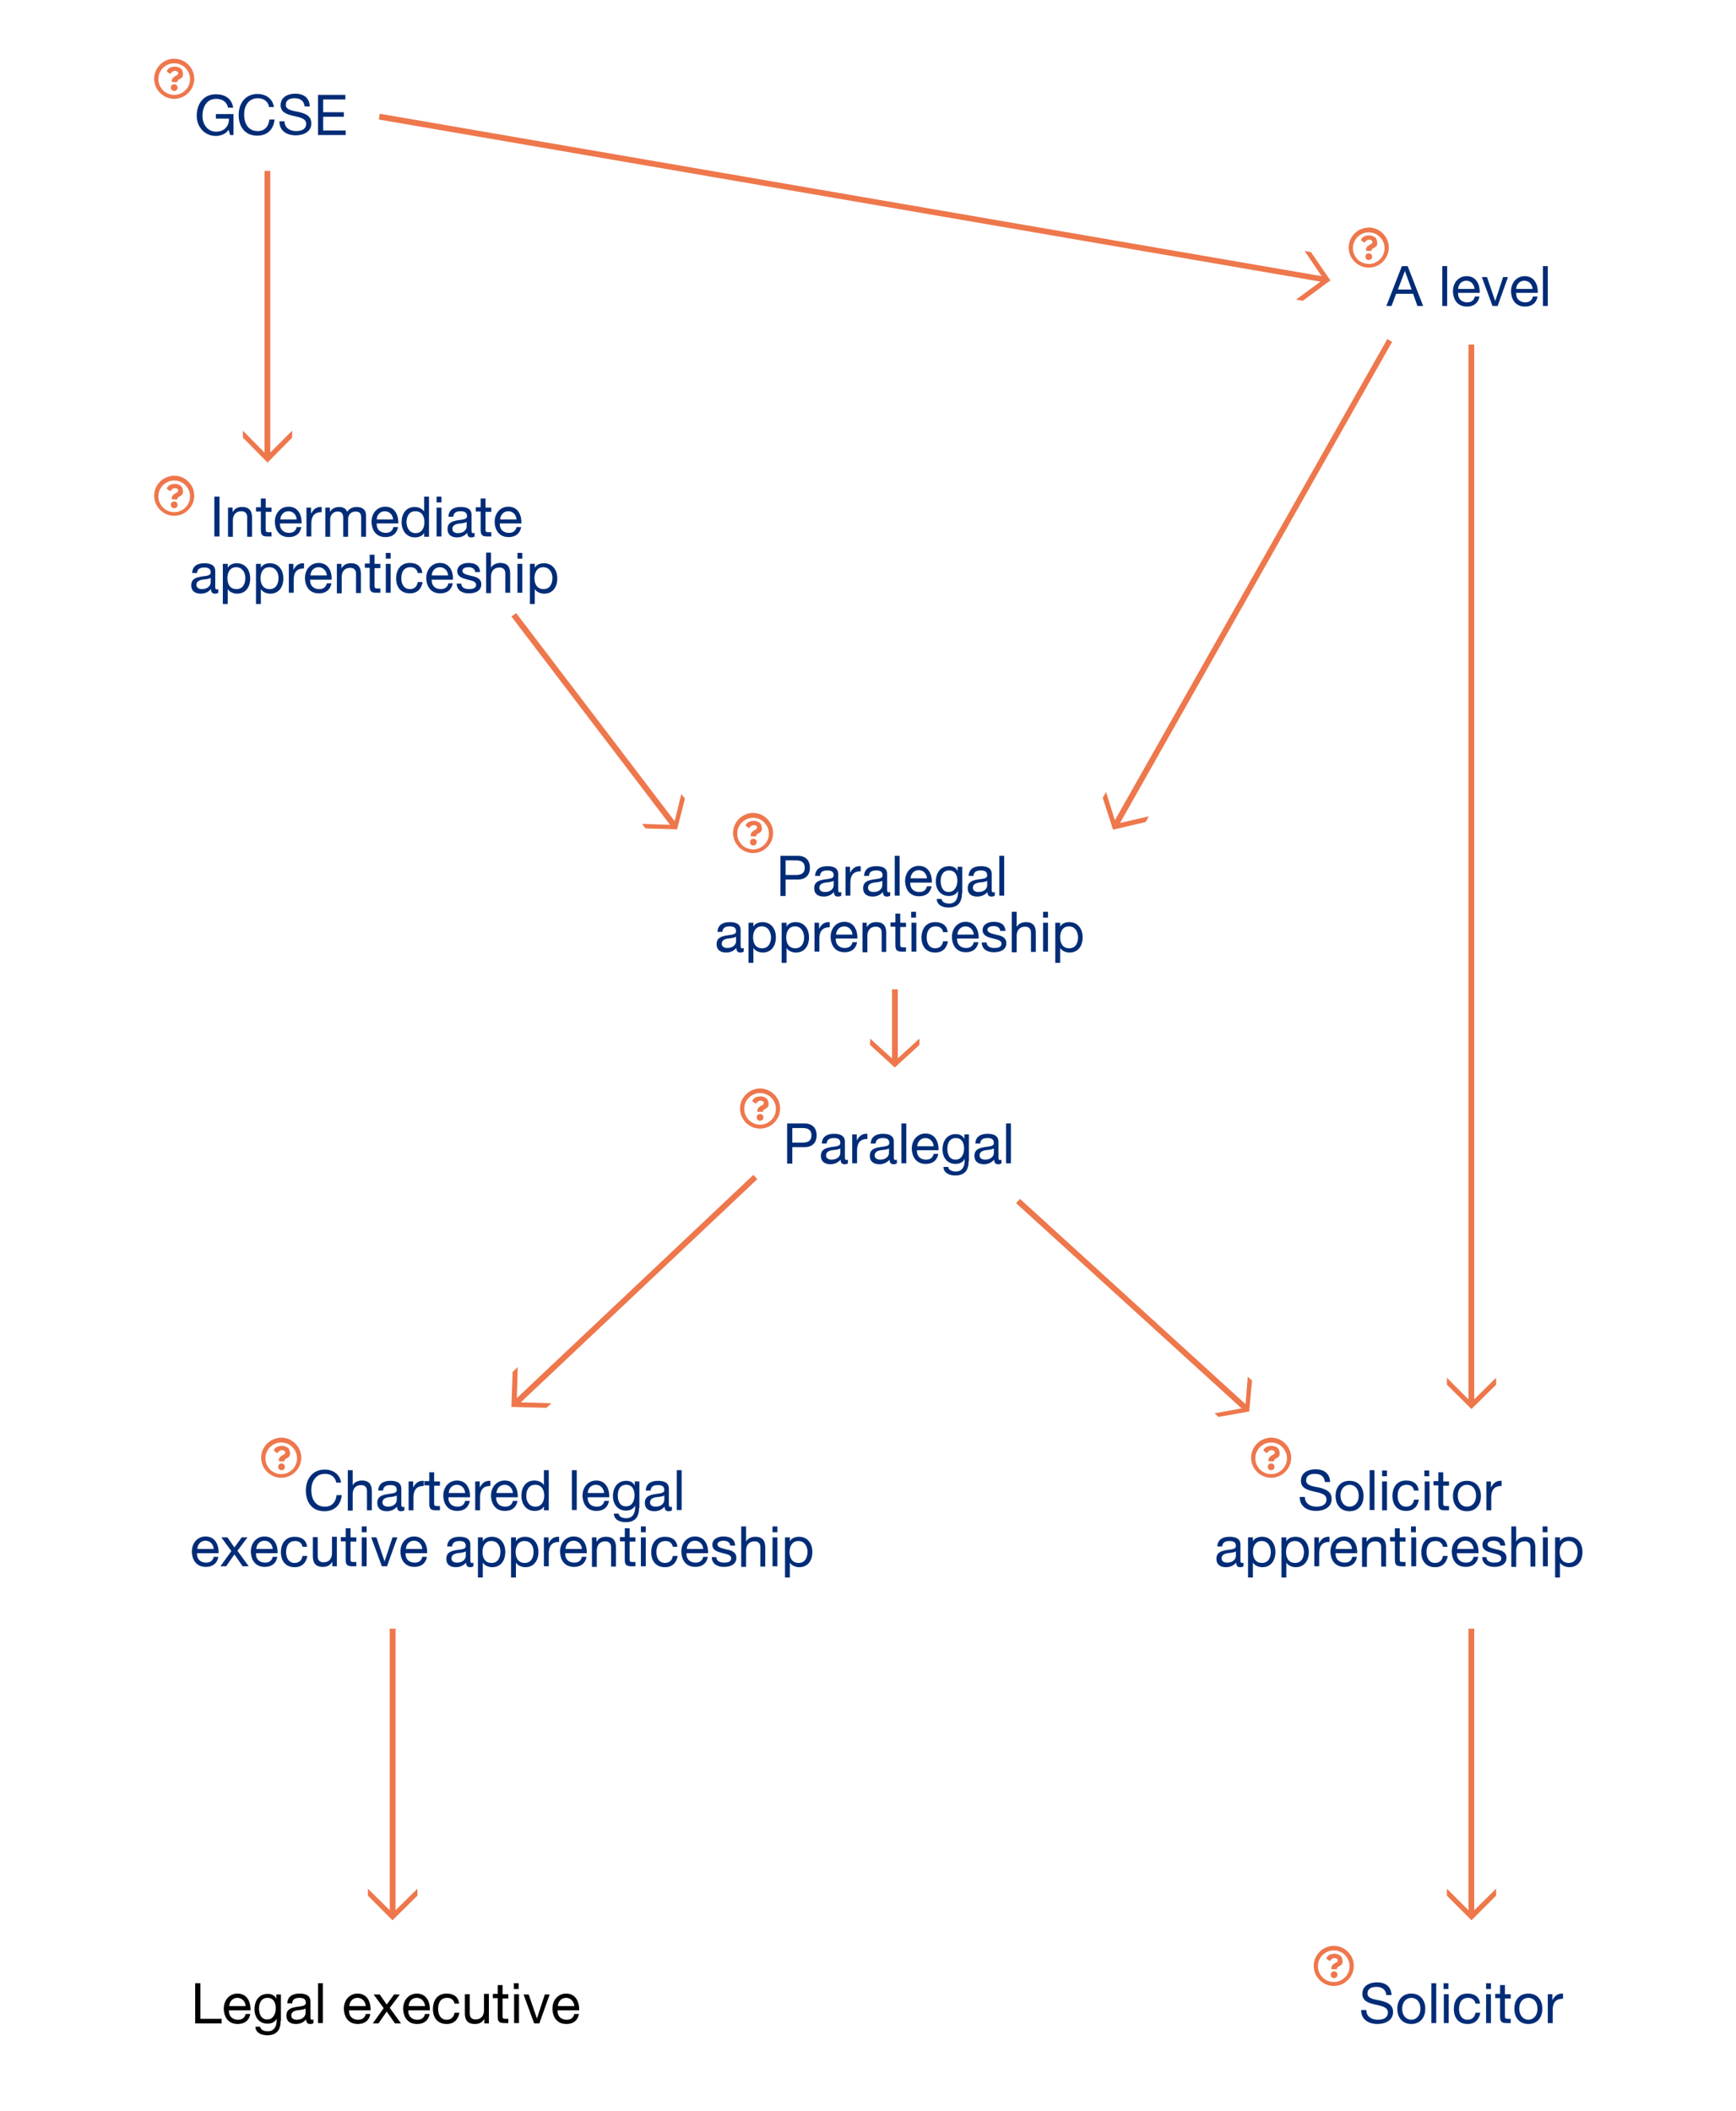 <?xml version="1.0" encoding="utf-8"?>
<!-- Generator: Adobe Illustrator 22.1.0, SVG Export Plug-In . SVG Version: 6.00 Build 0)  -->
<svg version="1.1" id="Layer_1" xmlns="http://www.w3.org/2000/svg" xmlns:xlink="http://www.w3.org/1999/xlink" x="0px" y="0px"
	 viewBox="0 0 571 694" style="enable-background:new 0 0 571 694;" xml:space="preserve">
<style type="text/css">
	.st0{fill:#272727;}
	.st1{fill:#002C77;}
	.st2{fill:#EE774C;}
</style>
<path class="st0" d="M586,546.1"/>
<line class="st0" x1="584" y1="543.8" x2="584" y2="543.8"/>
<path class="st0" d="M185.7,646.4"/>
<g>
	<g>
		<path class="st1" d="M435.8,487.3c-0.2-1.9-1.5-2.7-3.3-2.7c-1.5,0-2.9,0.5-2.9,2.2c0,1.6,2.1,1.9,4.2,2.3
			c2.1,0.5,4.2,1.2,4.2,3.8c0,2.8-2.7,3.9-5.1,3.9c-2.9,0-5.4-1.4-5.4-4.6h1.7c0,2.2,1.8,3.2,3.8,3.2c1.6,0,3.3-0.5,3.3-2.4
			c0-1.8-2.1-2.1-4.2-2.6c-2.1-0.5-4.2-1.1-4.2-3.5c0-2.7,2.4-3.8,4.8-3.8c2.7,0,4.7,1.3,4.8,4.2H435.8z"/>
		<path class="st1" d="M443.9,486.9c3,0,4.6,2.2,4.6,5c0,2.8-1.6,5-4.6,5c-3,0-4.6-2.2-4.6-5C439.3,489,440.9,486.9,443.9,486.9z
			 M443.9,495.4c1.6,0,3-1.3,3-3.6c0-2.3-1.3-3.6-3-3.6c-1.6,0-3,1.3-3,3.6C441,494.1,442.3,495.4,443.9,495.4z"/>
		<path class="st1" d="M450.5,483.4h1.6v13.1h-1.6V483.4z"/>
		<path class="st1" d="M456.2,485.4h-1.6v-1.9h1.6V485.4z M454.6,487.1h1.6v9.5h-1.6V487.1z"/>
		<path class="st1" d="M465.1,490.1c-0.2-1.2-1.1-1.9-2.4-1.9c-2.3,0-3,1.8-3,3.7c0,1.7,0.8,3.5,2.8,3.5c1.5,0,2.4-0.9,2.6-2.3h1.6
			c-0.4,2.3-1.8,3.7-4.2,3.7c-2.9,0-4.5-2-4.5-4.9c0-2.9,1.5-5.1,4.5-5.1c2.2,0,3.9,1,4.1,3.3H465.1z"/>
		<path class="st1" d="M470.1,485.4h-1.6v-1.9h1.6V485.4z M468.6,487.1h1.6v9.5h-1.6V487.1z"/>
		<path class="st1" d="M474.7,487.1h1.9v1.4h-1.9v5.9c0,0.7,0.2,0.8,1.2,0.8h0.7v1.4h-1.2c-1.6,0-2.3-0.3-2.3-2.1v-6.1h-1.6v-1.4
			h1.6v-2.9h1.6V487.1z"/>
		<path class="st1" d="M482.5,486.9c3,0,4.6,2.2,4.6,5c0,2.8-1.6,5-4.6,5c-3,0-4.6-2.2-4.6-5C477.9,489,479.5,486.9,482.5,486.9z
			 M482.5,495.4c1.6,0,3-1.3,3-3.6c0-2.3-1.3-3.6-3-3.6s-3,1.3-3,3.6C479.5,494.1,480.8,495.4,482.5,495.4z"/>
		<path class="st1" d="M488.9,487.1h1.5v2h0c0.8-1.5,1.8-2.3,3.5-2.2v1.7c-2.5,0-3.4,1.4-3.4,3.8v4.2h-1.6V487.1z"/>
		<path class="st1" d="M409,515c-0.3,0.2-0.6,0.3-1.1,0.3c-0.8,0-1.3-0.4-1.3-1.5c-0.9,1-2,1.5-3.4,1.5c-1.7,0-3.1-0.8-3.1-2.7
			c0-2.2,1.6-2.6,3.2-2.9c1.7-0.3,3.2-0.2,3.2-1.4c0-1.4-1.1-1.6-2.1-1.6c-1.3,0-2.3,0.4-2.4,1.8h-1.6c0.1-2.4,1.9-3.2,4-3.2
			c1.7,0,3.6,0.4,3.6,2.6v4.9c0,0.7,0,1.1,0.5,1.1c0.1,0,0.3,0,0.5-0.1V515z M406.5,510.1c-0.6,0.4-1.8,0.5-2.8,0.6
			c-1,0.2-1.9,0.6-1.9,1.7c0,1,0.9,1.4,1.8,1.4c2.1,0,2.9-1.3,2.9-2.2V510.1z"/>
		<path class="st1" d="M410.5,505.5h1.6v1.3h0c0.5-1,1.7-1.5,3-1.5c2.9,0,4.4,2.3,4.4,5c0,2.7-1.4,5-4.3,5c-1,0-2.4-0.4-3.1-1.5h0
			v4.9h-1.6V505.5z M415,506.7c-2.1,0-2.9,1.8-2.9,3.6c0,1.9,0.8,3.6,3,3.6c2.1,0,2.9-1.8,2.9-3.7C417.9,508.4,417,506.7,415,506.7z
			"/>
		<path class="st1" d="M421.5,505.5h1.6v1.3h0c0.5-1,1.7-1.5,3-1.5c2.9,0,4.4,2.3,4.4,5c0,2.7-1.4,5-4.3,5c-1,0-2.4-0.4-3.1-1.5h0
			v4.9h-1.6V505.5z M425.9,506.7c-2.1,0-2.9,1.8-2.9,3.6c0,1.9,0.8,3.6,3,3.6c2.1,0,2.9-1.8,2.9-3.7
			C428.8,508.4,427.9,506.7,425.9,506.7z"/>
		<path class="st1" d="M432.3,505.5h1.5v2h0c0.8-1.5,1.8-2.3,3.5-2.2v1.7c-2.5,0-3.4,1.4-3.4,3.8v4.2h-1.6V505.5z"/>
		<path class="st1" d="M446.3,512c-0.4,2.1-1.9,3.2-4.1,3.2c-3,0-4.5-2.1-4.6-5c0-2.9,1.9-5,4.5-5c3.4,0,4.4,3.1,4.3,5.5h-7.1
			c-0.1,1.7,0.9,3.1,3,3.1c1.3,0,2.2-0.6,2.5-1.9H446.3z M444.7,509.3c-0.1-1.5-1.2-2.7-2.7-2.7c-1.6,0-2.6,1.2-2.7,2.7H444.7z"/>
		<path class="st1" d="M448,505.5h1.5v1.5h0c0.7-1.2,1.7-1.7,3.1-1.7c2.5,0,3.3,1.4,3.3,3.5v6.3h-1.6v-6.4c0-1.2-0.7-1.9-1.9-1.9
			c-1.9,0-2.8,1.3-2.8,3v5.4H448V505.5z"/>
		<path class="st1" d="M460.4,505.5h1.9v1.4h-1.9v5.9c0,0.7,0.2,0.8,1.2,0.8h0.7v1.4h-1.2c-1.6,0-2.3-0.3-2.3-2.1v-6.1h-1.6v-1.4
			h1.6v-2.9h1.6V505.5z"/>
		<path class="st1" d="M465.7,503.8h-1.6v-1.9h1.6V503.8z M464.2,505.5h1.6v9.5h-1.6V505.5z"/>
		<path class="st1" d="M474.6,508.6c-0.2-1.2-1.1-1.9-2.4-1.9c-2.3,0-3,1.8-3,3.7c0,1.7,0.8,3.5,2.8,3.5c1.5,0,2.4-0.9,2.6-2.3h1.6
			c-0.4,2.3-1.8,3.7-4.2,3.7c-2.9,0-4.5-2-4.5-4.9c0-2.9,1.5-5.1,4.5-5.1c2.2,0,3.9,1,4.1,3.3H474.6z"/>
		<path class="st1" d="M486.2,512c-0.4,2.1-1.9,3.2-4.1,3.2c-3,0-4.5-2.1-4.6-5c0-2.9,1.9-5,4.5-5c3.4,0,4.4,3.1,4.3,5.5h-7.1
			c-0.1,1.7,0.9,3.1,3,3.1c1.3,0,2.2-0.6,2.5-1.9H486.2z M484.7,509.3c-0.1-1.5-1.2-2.7-2.7-2.7c-1.6,0-2.6,1.2-2.7,2.7H484.7z"/>
		<path class="st1" d="M488.9,512c0.1,1.4,1.3,1.8,2.6,1.8c1,0,2.3-0.2,2.3-1.4c0-1.2-1.5-1.4-3.1-1.8c-1.5-0.4-3.1-0.9-3.1-2.7
			c0-1.9,1.9-2.7,3.6-2.7c2.1,0,3.8,0.7,3.9,3h-1.6c-0.1-1.2-1.2-1.6-2.2-1.6c-0.9,0-2,0.3-2,1.2c0,1.1,1.7,1.3,3.1,1.7
			c1.6,0.3,3.1,0.9,3.1,2.7c0,2.3-2.1,3-4,3c-2.1,0-3.9-0.9-4-3.2H488.9z"/>
		<path class="st1" d="M497.1,501.9h1.6v5h0c0.5-1.1,1.9-1.6,3-1.6c2.5,0,3.3,1.4,3.3,3.5v6.3h-1.6v-6.4c0-1.2-0.7-1.9-1.9-1.9
			c-1.9,0-2.8,1.3-2.8,3v5.4h-1.6V501.9z"/>
		<path class="st1" d="M509,503.8h-1.6v-1.9h1.6V503.8z M507.5,505.5h1.6v9.5h-1.6V505.5z"/>
		<path class="st1" d="M511.5,505.5h1.6v1.3h0c0.5-1,1.7-1.5,3-1.5c2.9,0,4.4,2.3,4.4,5c0,2.7-1.4,5-4.3,5c-1,0-2.4-0.4-3.1-1.5h0
			v4.9h-1.6V505.5z M515.9,506.7c-2.1,0-2.9,1.8-2.9,3.6c0,1.9,0.8,3.6,3,3.6c2.1,0,2.9-1.8,2.9-3.7
			C518.9,508.4,518,506.7,515.9,506.7z"/>
	</g>
</g>
<g>
	<g>
		<path class="st1" d="M456,656c-0.2-1.9-1.5-2.7-3.3-2.7c-1.5,0-2.9,0.5-2.9,2.2c0,1.6,2.1,1.9,4.2,2.3c2.1,0.5,4.2,1.2,4.2,3.8
			c0,2.8-2.7,3.9-5.1,3.9c-2.9,0-5.4-1.4-5.4-4.6h1.7c0,2.2,1.8,3.2,3.8,3.2c1.6,0,3.3-0.5,3.3-2.4c0-1.8-2.1-2.1-4.2-2.6
			c-2.1-0.5-4.2-1.1-4.2-3.5c0-2.7,2.4-3.8,4.8-3.8c2.7,0,4.7,1.3,4.8,4.2H456z"/>
		<path class="st1" d="M464.2,655.5c3,0,4.6,2.2,4.6,5c0,2.8-1.6,5-4.6,5c-3,0-4.6-2.2-4.6-5C459.6,657.7,461.2,655.5,464.2,655.5z
			 M464.2,664.1c1.6,0,3-1.3,3-3.6c0-2.3-1.3-3.6-3-3.6c-1.6,0-3,1.3-3,3.6C461.2,662.8,462.6,664.1,464.2,664.1z"/>
		<path class="st1" d="M470.8,652.1h1.6v13.1h-1.6V652.1z"/>
		<path class="st1" d="M476.4,654h-1.6v-1.9h1.6V654z M474.9,655.7h1.6v9.5h-1.6V655.7z"/>
		<path class="st1" d="M485.3,658.8c-0.2-1.2-1.1-1.9-2.4-1.9c-2.3,0-3,1.8-3,3.7c0,1.7,0.8,3.5,2.8,3.5c1.5,0,2.4-0.9,2.6-2.3h1.6
			c-0.4,2.3-1.8,3.7-4.2,3.7c-2.9,0-4.5-2-4.5-4.9c0-2.9,1.5-5.1,4.5-5.1c2.2,0,3.9,1,4.1,3.3H485.3z"/>
		<path class="st1" d="M490.4,654h-1.6v-1.9h1.6V654z M488.8,655.7h1.6v9.5h-1.6V655.7z"/>
		<path class="st1" d="M495,655.7h1.9v1.4H495v5.9c0,0.7,0.2,0.8,1.2,0.8h0.7v1.4h-1.2c-1.6,0-2.3-0.3-2.3-2.1v-6.1h-1.6v-1.4h1.6
			v-2.9h1.6V655.7z"/>
		<path class="st1" d="M502.7,655.5c3,0,4.6,2.2,4.6,5c0,2.8-1.6,5-4.6,5c-3,0-4.6-2.2-4.6-5C498.1,657.7,499.7,655.5,502.7,655.5z
			 M502.7,664.1c1.6,0,3-1.3,3-3.6c0-2.3-1.3-3.6-3-3.6s-3,1.3-3,3.6C499.8,662.8,501.1,664.1,502.7,664.1z"/>
		<path class="st1" d="M509.1,655.7h1.5v2h0c0.8-1.5,1.8-2.3,3.5-2.2v1.7c-2.5,0-3.4,1.4-3.4,3.8v4.2h-1.6V655.7z"/>
	</g>
</g>
<g>
	<g>
		<path class="st1" d="M258.8,369.4h5.8c2.6,0,4,1.5,4,3.9c0,2.4-1.4,3.9-4,3.9h-4v5.4h-1.7V369.4z M260.6,375.7h3.4
			c2,0,2.9-0.8,2.9-2.4s-0.9-2.4-2.9-2.4h-3.4V375.7z"/>
		<path class="st1" d="M278.9,382.5c-0.3,0.2-0.6,0.3-1.1,0.3c-0.8,0-1.3-0.4-1.3-1.5c-0.9,1-2,1.5-3.4,1.5c-1.7,0-3.1-0.8-3.1-2.7
			c0-2.2,1.6-2.6,3.2-2.9c1.7-0.3,3.2-0.2,3.2-1.4c0-1.4-1.1-1.6-2.1-1.6c-1.3,0-2.3,0.4-2.4,1.8h-1.6c0.1-2.4,1.9-3.2,4-3.2
			c1.7,0,3.6,0.4,3.6,2.6v4.9c0,0.7,0,1.1,0.5,1.1c0.1,0,0.3,0,0.5-0.1V382.5z M276.4,377.6c-0.6,0.4-1.8,0.5-2.8,0.6
			c-1,0.2-1.9,0.6-1.9,1.7c0,1,0.9,1.4,1.8,1.4c2.1,0,2.9-1.3,2.9-2.2V377.6z"/>
		<path class="st1" d="M280.3,373h1.5v2h0c0.8-1.5,1.8-2.3,3.5-2.2v1.7c-2.5,0-3.4,1.4-3.4,3.8v4.2h-1.6V373z"/>
		<path class="st1" d="M295,382.5c-0.3,0.2-0.6,0.3-1.1,0.3c-0.8,0-1.3-0.4-1.3-1.5c-0.9,1-2,1.5-3.4,1.5c-1.7,0-3.1-0.8-3.1-2.7
			c0-2.2,1.6-2.6,3.2-2.9c1.7-0.3,3.2-0.2,3.2-1.4c0-1.4-1.1-1.6-2.1-1.6c-1.3,0-2.3,0.4-2.4,1.8h-1.6c0.1-2.4,1.9-3.2,4-3.2
			c1.7,0,3.6,0.4,3.6,2.6v4.9c0,0.7,0,1.1,0.5,1.1c0.1,0,0.3,0,0.5-0.1V382.5z M292.4,377.6c-0.6,0.4-1.8,0.5-2.8,0.6
			c-1,0.2-1.9,0.6-1.9,1.7c0,1,0.9,1.4,1.8,1.4c2.1,0,2.9-1.3,2.9-2.2V377.6z"/>
		<path class="st1" d="M296.5,369.4h1.6v13.1h-1.6V369.4z"/>
		<path class="st1" d="M308.6,379.5c-0.4,2.1-1.9,3.2-4.1,3.2c-3,0-4.5-2.1-4.6-5c0-2.9,1.9-5,4.5-5c3.4,0,4.4,3.1,4.3,5.5h-7.1
			c-0.1,1.7,0.9,3.1,3,3.1c1.3,0,2.2-0.6,2.5-1.9H308.6z M307.1,376.9c-0.1-1.5-1.2-2.7-2.7-2.7c-1.6,0-2.6,1.2-2.7,2.7H307.1z"/>
		<path class="st1" d="M318.6,381.8c0,3.1-1.4,4.7-4.4,4.7c-1.8,0-3.8-0.7-3.9-2.8h1.6c0.1,1.1,1.4,1.5,2.5,1.5c2,0,2.9-1.5,2.9-3.6
			v-0.6h0c-0.5,1.2-1.8,1.7-3,1.7c-2.8,0-4.3-2.2-4.3-4.8c0-2.2,1.1-5,4.4-5c1.2,0,2.3,0.5,2.8,1.6h0h0V373h1.5V381.8z M317.1,377.6
			c0-1.7-0.7-3.4-2.7-3.4c-2,0-2.8,1.6-2.8,3.5c0,1.7,0.6,3.6,2.7,3.6C316.3,381.3,317.1,379.4,317.1,377.6z"/>
		<path class="st1" d="M329.4,382.5c-0.3,0.2-0.6,0.3-1.1,0.3c-0.8,0-1.3-0.4-1.3-1.5c-0.9,1-2,1.5-3.4,1.5c-1.7,0-3.1-0.8-3.1-2.7
			c0-2.2,1.6-2.6,3.2-2.9c1.7-0.3,3.2-0.2,3.2-1.4c0-1.4-1.1-1.6-2.1-1.6c-1.3,0-2.3,0.4-2.4,1.8h-1.6c0.1-2.4,1.9-3.2,4-3.2
			c1.7,0,3.6,0.4,3.6,2.6v4.9c0,0.7,0,1.1,0.5,1.1c0.1,0,0.3,0,0.5-0.1V382.5z M326.9,377.6c-0.6,0.4-1.8,0.5-2.8,0.6
			c-1,0.2-1.9,0.6-1.9,1.7c0,1,0.9,1.4,1.8,1.4c2.1,0,2.9-1.3,2.9-2.2V377.6z"/>
		<path class="st1" d="M330.9,369.4h1.6v13.1h-1.6V369.4z"/>
	</g>
</g>
<g>
	<path class="st1" d="M256.6,281.4h5.8c2.6,0,4,1.5,4,3.9c0,2.4-1.4,3.9-4,3.9h-4v5.4h-1.7V281.4z M258.4,287.7h3.4
		c2,0,2.9-0.8,2.9-2.4s-0.9-2.4-2.9-2.4h-3.4V287.7z"/>
	<path class="st1" d="M276.7,294.5c-0.3,0.2-0.6,0.3-1.1,0.3c-0.8,0-1.3-0.4-1.3-1.5c-0.9,1-2,1.5-3.4,1.5c-1.7,0-3.1-0.8-3.1-2.7
		c0-2.2,1.6-2.6,3.2-2.9c1.7-0.3,3.2-0.2,3.2-1.4c0-1.4-1.1-1.6-2.1-1.6c-1.3,0-2.3,0.4-2.4,1.8h-1.6c0.1-2.4,1.9-3.2,4-3.2
		c1.7,0,3.6,0.4,3.6,2.6v4.9c0,0.7,0,1.1,0.5,1.1c0.1,0,0.3,0,0.5-0.1V294.5z M274.2,289.6c-0.6,0.4-1.8,0.5-2.8,0.6
		c-1,0.2-1.9,0.6-1.9,1.7c0,1,0.9,1.4,1.8,1.4c2.1,0,2.9-1.3,2.9-2.2V289.6z"/>
	<path class="st1" d="M278.1,285h1.5v2h0c0.8-1.5,1.8-2.3,3.5-2.2v1.7c-2.5,0-3.4,1.4-3.4,3.8v4.2h-1.6V285z"/>
	<path class="st1" d="M292.8,294.5c-0.3,0.2-0.6,0.3-1.1,0.3c-0.8,0-1.3-0.4-1.3-1.5c-0.9,1-2,1.5-3.4,1.5c-1.7,0-3.1-0.8-3.1-2.7
		c0-2.2,1.6-2.6,3.2-2.9c1.7-0.3,3.2-0.2,3.2-1.4c0-1.4-1.1-1.6-2.1-1.6c-1.3,0-2.3,0.4-2.4,1.8h-1.6c0.1-2.4,1.9-3.2,4-3.2
		c1.7,0,3.6,0.4,3.6,2.6v4.9c0,0.7,0,1.1,0.5,1.1c0.1,0,0.3,0,0.5-0.1V294.5z M290.2,289.6c-0.6,0.4-1.8,0.5-2.8,0.6
		c-1,0.2-1.9,0.6-1.9,1.7c0,1,0.9,1.4,1.8,1.4c2.1,0,2.9-1.3,2.9-2.2V289.6z"/>
	<path class="st1" d="M294.3,281.4h1.6v13.1h-1.6V281.4z"/>
	<path class="st1" d="M306.4,291.5c-0.4,2.1-1.9,3.2-4.1,3.2c-3,0-4.5-2.1-4.6-5c0-2.9,1.9-5,4.5-5c3.4,0,4.4,3.1,4.3,5.5h-7.1
		c-0.1,1.7,0.9,3.1,3,3.1c1.3,0,2.2-0.6,2.5-1.9H306.4z M304.9,288.8c-0.1-1.5-1.2-2.7-2.7-2.7c-1.6,0-2.6,1.2-2.7,2.7H304.9z"/>
	<path class="st1" d="M316.4,293.7c0,3.1-1.4,4.7-4.4,4.7c-1.8,0-3.8-0.7-3.9-2.8h1.6c0.1,1.1,1.4,1.5,2.5,1.5c2,0,2.9-1.5,2.9-3.6
		v-0.6h0c-0.5,1.2-1.8,1.7-3,1.7c-2.8,0-4.3-2.2-4.3-4.8c0-2.2,1.1-5,4.4-5c1.2,0,2.3,0.5,2.8,1.6h0h0V285h1.5V293.7z M314.9,289.6
		c0-1.7-0.7-3.4-2.7-3.4c-2,0-2.8,1.6-2.8,3.5c0,1.7,0.6,3.6,2.7,3.6C314.1,293.2,314.9,291.3,314.9,289.6z"/>
	<path class="st1" d="M327.2,294.5c-0.3,0.2-0.6,0.3-1.1,0.3c-0.8,0-1.3-0.4-1.3-1.5c-0.9,1-2,1.5-3.4,1.5c-1.7,0-3.1-0.8-3.1-2.7
		c0-2.2,1.6-2.6,3.2-2.9c1.7-0.3,3.2-0.2,3.2-1.4c0-1.4-1.1-1.6-2.1-1.6c-1.3,0-2.3,0.4-2.4,1.8h-1.6c0.1-2.4,1.9-3.2,4-3.2
		c1.7,0,3.6,0.4,3.6,2.6v4.9c0,0.7,0,1.1,0.5,1.1c0.1,0,0.3,0,0.5-0.1V294.5z M324.7,289.6c-0.6,0.4-1.8,0.5-2.8,0.6
		c-1,0.2-1.9,0.6-1.9,1.7c0,1,0.9,1.4,1.8,1.4c2.1,0,2.9-1.3,2.9-2.2V289.6z"/>
	<path class="st1" d="M328.7,281.4h1.6v13.1h-1.6V281.4z"/>
	<path class="st1" d="M244.6,312.9c-0.3,0.2-0.6,0.3-1.1,0.3c-0.8,0-1.3-0.4-1.3-1.5c-0.9,1-2,1.5-3.4,1.5c-1.7,0-3.1-0.8-3.1-2.7
		c0-2.2,1.6-2.6,3.2-2.9c1.7-0.3,3.2-0.2,3.2-1.4c0-1.4-1.1-1.6-2.1-1.6c-1.3,0-2.3,0.4-2.4,1.8h-1.6c0.1-2.4,1.9-3.2,4-3.2
		c1.7,0,3.6,0.4,3.6,2.6v4.9c0,0.7,0,1.1,0.5,1.1c0.1,0,0.3,0,0.5-0.1V312.9z M242.1,308c-0.6,0.4-1.8,0.5-2.8,0.6
		c-1,0.2-1.9,0.6-1.9,1.7c0,1,0.9,1.4,1.8,1.4c2.1,0,2.9-1.3,2.9-2.2V308z"/>
	<path class="st1" d="M246.2,303.4h1.6v1.3h0c0.5-1,1.7-1.5,3-1.5c2.9,0,4.4,2.3,4.4,5s-1.4,5-4.3,5c-1,0-2.4-0.4-3.1-1.5h0v4.9
		h-1.6V303.4z M250.6,304.6c-2.1,0-2.9,1.8-2.9,3.6c0,1.9,0.8,3.6,3,3.6c2.1,0,2.9-1.8,2.9-3.7C253.5,306.3,252.6,304.6,250.6,304.6
		z"/>
	<path class="st1" d="M257.1,303.4h1.6v1.3h0c0.5-1,1.7-1.5,3-1.5c2.9,0,4.4,2.3,4.4,5s-1.4,5-4.3,5c-1,0-2.4-0.4-3.1-1.5h0v4.9
		h-1.6V303.4z M261.5,304.6c-2.1,0-2.9,1.8-2.9,3.6c0,1.9,0.8,3.6,3,3.6c2.1,0,2.9-1.8,2.9-3.7C264.4,306.3,263.5,304.6,261.5,304.6
		z"/>
	<path class="st1" d="M267.9,303.4h1.5v2h0c0.8-1.5,1.8-2.3,3.5-2.2v1.7c-2.5,0-3.4,1.4-3.4,3.8v4.2h-1.6V303.4z"/>
	<path class="st1" d="M281.9,309.9c-0.4,2.1-1.9,3.2-4.1,3.2c-3,0-4.5-2.1-4.6-5c0-2.9,1.9-5,4.5-5c3.4,0,4.4,3.1,4.3,5.5h-7.1
		c-0.1,1.7,0.9,3.1,3,3.1c1.3,0,2.2-0.6,2.5-1.9H281.9z M280.4,307.3c-0.1-1.5-1.2-2.7-2.7-2.7c-1.6,0-2.6,1.2-2.7,2.7H280.4z"/>
	<path class="st1" d="M283.6,303.4h1.5v1.5h0c0.7-1.2,1.7-1.7,3.1-1.7c2.5,0,3.3,1.4,3.3,3.5v6.3H290v-6.4c0-1.2-0.7-1.9-1.9-1.9
		c-1.9,0-2.8,1.3-2.8,3v5.4h-1.6V303.4z"/>
	<path class="st1" d="M296.1,303.4h1.9v1.4h-1.9v5.9c0,0.7,0.2,0.8,1.2,0.8h0.7v1.4h-1.2c-1.6,0-2.3-0.3-2.3-2.1v-6.1h-1.6v-1.4h1.6
		v-2.9h1.6V303.4z"/>
	<path class="st1" d="M301.3,301.7h-1.6v-1.9h1.6V301.7z M299.8,303.4h1.6v9.5h-1.6V303.4z"/>
	<path class="st1" d="M310.2,306.5c-0.2-1.2-1.1-1.9-2.4-1.9c-2.3,0-3,1.8-3,3.7c0,1.7,0.8,3.5,2.8,3.5c1.5,0,2.4-0.9,2.6-2.3h1.6
		c-0.4,2.3-1.8,3.7-4.2,3.7c-2.9,0-4.5-2-4.5-4.9c0-2.9,1.5-5.1,4.5-5.1c2.2,0,3.9,1,4.1,3.3H310.2z"/>
	<path class="st1" d="M321.8,309.9c-0.4,2.1-1.9,3.2-4.1,3.2c-3,0-4.5-2.1-4.6-5c0-2.9,1.9-5,4.5-5c3.4,0,4.4,3.1,4.3,5.5h-7.1
		c-0.1,1.7,0.9,3.1,3,3.1c1.3,0,2.2-0.6,2.5-1.9H321.8z M320.3,307.3c-0.1-1.5-1.2-2.7-2.7-2.7c-1.6,0-2.6,1.2-2.7,2.7H320.3z"/>
	<path class="st1" d="M324.5,309.9c0.1,1.4,1.3,1.8,2.6,1.8c1,0,2.3-0.2,2.3-1.4c0-1.2-1.5-1.4-3.1-1.8c-1.5-0.4-3.1-0.9-3.1-2.7
		c0-1.9,1.9-2.7,3.6-2.7c2.1,0,3.8,0.7,3.9,3H329c-0.1-1.2-1.2-1.6-2.2-1.6c-0.9,0-2,0.3-2,1.2c0,1.1,1.7,1.3,3.1,1.7
		c1.6,0.3,3.1,0.9,3.1,2.7c0,2.3-2.1,3-4.1,3c-2.1,0-3.9-0.9-4-3.2H324.5z"/>
	<path class="st1" d="M332.8,299.8h1.6v5h0c0.5-1.1,1.9-1.6,3-1.6c2.5,0,3.3,1.4,3.3,3.5v6.3h-1.6v-6.4c0-1.2-0.7-1.9-1.9-1.9
		c-1.9,0-2.8,1.3-2.8,3v5.4h-1.6V299.8z"/>
	<path class="st1" d="M344.7,301.7h-1.6v-1.9h1.6V301.7z M343.1,303.4h1.6v9.5h-1.6V303.4z"/>
	<path class="st1" d="M347.1,303.4h1.6v1.3h0c0.5-1,1.7-1.5,3-1.5c2.9,0,4.4,2.3,4.4,5s-1.4,5-4.3,5c-1,0-2.4-0.4-3.1-1.5h0v4.9
		h-1.6V303.4z M351.6,304.6c-2.1,0-2.9,1.8-2.9,3.6c0,1.9,0.8,3.6,3,3.6c2.1,0,2.9-1.8,2.9-3.7C354.5,306.3,353.6,304.6,351.6,304.6
		z"/>
</g>
<g>
	<path class="st1" d="M461.1,87.5h1.9l5.1,13.1h-1.9l-1.4-4h-5.6l-1.5,4H456L461.1,87.5z M459.8,95.2h4.5l-2.2-6.1h0L459.8,95.2z"/>
	<path class="st1" d="M474.4,87.5h1.6v13.1h-1.6V87.5z"/>
	<path class="st1" d="M486.6,97.6c-0.4,2.1-1.9,3.2-4.1,3.2c-3,0-4.5-2.1-4.6-5c0-2.9,1.9-5,4.5-5c3.4,0,4.4,3.1,4.3,5.5h-7.1
		c-0.1,1.7,0.9,3.1,3,3.1c1.3,0,2.2-0.6,2.5-1.9H486.6z M485,95c-0.1-1.5-1.2-2.7-2.7-2.7c-1.6,0-2.6,1.2-2.7,2.7H485z"/>
	<path class="st1" d="M492.6,100.6h-1.7l-3.5-9.5h1.7l2.7,7.9h0l2.6-7.9h1.6L492.6,100.6z"/>
	<path class="st1" d="M505.7,97.6c-0.4,2.1-1.9,3.2-4.1,3.2c-3,0-4.5-2.1-4.6-5c0-2.9,1.9-5,4.5-5c3.4,0,4.4,3.1,4.3,5.5h-7.1
		c-0.1,1.7,0.9,3.1,3,3.1c1.3,0,2.2-0.6,2.5-1.9H505.7z M504.1,95c-0.1-1.5-1.2-2.7-2.7-2.7c-1.6,0-2.6,1.2-2.7,2.7H504.1z"/>
	<path class="st1" d="M507.5,87.5h1.6v13.1h-1.6V87.5z"/>
</g>
<g>
	<g>
		<path class="st1" d="M70.5,163.3h1.7v13.1h-1.7V163.3z"/>
		<path class="st1" d="M75,166.9h1.5v1.5h0c0.7-1.2,1.7-1.7,3.1-1.7c2.5,0,3.3,1.4,3.3,3.5v6.3h-1.6V170c0-1.2-0.7-1.9-1.9-1.9
			c-1.9,0-2.8,1.3-2.8,3v5.4H75V166.9z"/>
		<path class="st1" d="M87.4,166.9h1.9v1.4h-1.9v5.9c0,0.7,0.2,0.8,1.2,0.8h0.7v1.4h-1.2c-1.6,0-2.3-0.3-2.3-2.1v-6.1h-1.6v-1.4h1.6
			v-2.9h1.6V166.9z"/>
		<path class="st1" d="M99.1,173.4c-0.4,2.1-1.9,3.2-4.1,3.2c-3,0-4.5-2.1-4.6-5c0-2.9,1.9-5,4.5-5c3.4,0,4.4,3.1,4.3,5.5h-7.1
			c-0.1,1.7,0.9,3.1,3,3.1c1.3,0,2.2-0.6,2.5-1.9H99.1z M97.6,170.8c-0.1-1.5-1.2-2.7-2.7-2.7c-1.6,0-2.6,1.2-2.7,2.7H97.6z"/>
		<path class="st1" d="M100.8,166.9h1.5v2h0c0.8-1.5,1.8-2.3,3.5-2.2v1.7c-2.5,0-3.4,1.4-3.4,3.8v4.2h-1.6V166.9z"/>
		<path class="st1" d="M107,166.9h1.5v1.4h0c0.7-1.1,1.8-1.6,3.1-1.6c1.2,0,2.2,0.5,2.6,1.6c0.6-1,1.8-1.6,3-1.6
			c1.9,0,3.2,0.8,3.2,2.8v7h-1.6v-6.2c0-1.2-0.3-2.1-1.8-2.1c-1.5,0-2.5,1-2.5,2.4v5.9h-1.6v-6.2c0-1.2-0.4-2.1-1.8-2.1
			c-1.9,0-2.5,1.7-2.5,2.4v5.9H107V166.9z"/>
		<path class="st1" d="M130.9,173.4c-0.4,2.1-1.9,3.2-4.1,3.2c-3,0-4.5-2.1-4.6-5c0-2.9,1.9-5,4.5-5c3.4,0,4.4,3.1,4.3,5.5h-7.1
			c-0.1,1.7,0.9,3.1,3,3.1c1.3,0,2.2-0.6,2.5-1.9H130.9z M129.3,170.8c-0.1-1.5-1.2-2.7-2.7-2.7c-1.6,0-2.6,1.2-2.7,2.7H129.3z"/>
		<path class="st1" d="M141.1,176.5h-1.6v-1.3h0c-0.5,1-1.7,1.5-3,1.5c-2.9,0-4.4-2.3-4.4-5c0-2.7,1.4-5,4.3-5c1,0,2.4,0.4,3.1,1.5
			h0v-4.9h1.6V176.5z M136.7,175.3c2.1,0,2.9-1.8,2.9-3.6c0-1.9-0.8-3.6-3-3.6c-2.1,0-2.9,1.8-2.9,3.7
			C133.8,173.6,134.7,175.3,136.7,175.3z"/>
		<path class="st1" d="M145.2,165.2h-1.6v-1.9h1.6V165.2z M143.6,166.9h1.6v9.5h-1.6V166.9z"/>
		<path class="st1" d="M156.1,176.4c-0.3,0.2-0.6,0.3-1.1,0.3c-0.8,0-1.3-0.4-1.3-1.5c-0.9,1-2,1.5-3.4,1.5c-1.7,0-3.1-0.8-3.1-2.7
			c0-2.2,1.6-2.6,3.2-2.9c1.7-0.3,3.2-0.2,3.2-1.4c0-1.4-1.1-1.6-2.1-1.6c-1.3,0-2.3,0.4-2.4,1.8h-1.6c0.1-2.4,1.9-3.2,4-3.2
			c1.7,0,3.6,0.4,3.6,2.6v4.9c0,0.7,0,1.1,0.5,1.1c0.1,0,0.3,0,0.5-0.1V176.4z M153.5,171.6c-0.6,0.4-1.8,0.5-2.8,0.6
			c-1,0.2-1.9,0.6-1.9,1.7c0,1,0.9,1.4,1.8,1.4c2.1,0,2.9-1.3,2.9-2.2V171.6z"/>
		<path class="st1" d="M159.7,166.9h1.9v1.4h-1.9v5.9c0,0.7,0.2,0.8,1.2,0.8h0.7v1.4h-1.2c-1.6,0-2.3-0.3-2.3-2.1v-6.1h-1.6v-1.4
			h1.6v-2.9h1.6V166.9z"/>
		<path class="st1" d="M171.4,173.4c-0.4,2.1-1.9,3.2-4.1,3.2c-3,0-4.5-2.1-4.6-5c0-2.9,1.9-5,4.5-5c3.4,0,4.4,3.1,4.3,5.5h-7.1
			c-0.1,1.7,0.9,3.1,3,3.1c1.3,0,2.2-0.6,2.5-1.9H171.4z M169.9,170.8c-0.1-1.5-1.2-2.7-2.7-2.7c-1.6,0-2.6,1.2-2.7,2.7H169.9z"/>
		<path class="st1" d="M71.8,194.9c-0.3,0.2-0.6,0.3-1.1,0.3c-0.8,0-1.3-0.4-1.3-1.5c-0.9,1-2,1.5-3.4,1.5c-1.7,0-3.1-0.8-3.1-2.7
			c0-2.2,1.6-2.6,3.2-2.9c1.7-0.3,3.2-0.2,3.2-1.4c0-1.4-1.1-1.6-2.1-1.6c-1.3,0-2.3,0.4-2.4,1.8h-1.6c0.1-2.4,1.9-3.2,4-3.2
			c1.7,0,3.6,0.4,3.6,2.6v4.9c0,0.7,0,1.1,0.5,1.1c0.1,0,0.3,0,0.5-0.1V194.9z M69.3,190c-0.6,0.4-1.8,0.5-2.8,0.6
			c-1,0.2-1.9,0.6-1.9,1.7c0,1,0.9,1.4,1.8,1.4c2.1,0,2.9-1.3,2.9-2.2V190z"/>
		<path class="st1" d="M73.3,185.4h1.6v1.3h0c0.5-1,1.7-1.5,3-1.5c2.9,0,4.4,2.3,4.4,5s-1.4,5-4.3,5c-1,0-2.4-0.4-3.1-1.5h0v4.9
			h-1.6V185.4z M77.7,186.5c-2.1,0-2.9,1.8-2.9,3.6c0,1.9,0.8,3.6,3,3.6c2.1,0,2.9-1.8,2.9-3.7C80.7,188.3,79.7,186.5,77.7,186.5z"
			/>
		<path class="st1" d="M84.2,185.4h1.6v1.3h0c0.5-1,1.7-1.5,3-1.5c2.9,0,4.4,2.3,4.4,5s-1.4,5-4.3,5c-1,0-2.4-0.4-3.1-1.5h0v4.9
			h-1.6V185.4z M88.6,186.5c-2.1,0-2.9,1.8-2.9,3.6c0,1.9,0.8,3.6,3,3.6c2.1,0,2.9-1.8,2.9-3.7C91.6,188.3,90.7,186.5,88.6,186.5z"
			/>
		<path class="st1" d="M95,185.4h1.5v2h0c0.8-1.5,1.8-2.3,3.5-2.2v1.7c-2.5,0-3.4,1.4-3.4,3.8v4.2H95V185.4z"/>
		<path class="st1" d="M109,191.9c-0.4,2.1-1.9,3.2-4.1,3.2c-3,0-4.5-2.1-4.6-5c0-2.9,1.9-5,4.5-5c3.4,0,4.4,3.1,4.3,5.5H102
			c-0.1,1.7,0.9,3.1,3,3.1c1.3,0,2.2-0.6,2.5-1.9H109z M107.5,189.2c-0.1-1.5-1.2-2.7-2.7-2.7c-1.6,0-2.6,1.2-2.7,2.7H107.5z"/>
		<path class="st1" d="M110.8,185.4h1.5v1.5h0c0.7-1.2,1.7-1.7,3.1-1.7c2.5,0,3.3,1.4,3.3,3.5v6.3h-1.6v-6.4c0-1.2-0.7-1.9-1.9-1.9
			c-1.9,0-2.8,1.3-2.8,3v5.4h-1.6V185.4z"/>
		<path class="st1" d="M123.2,185.4h1.9v1.4h-1.9v5.9c0,0.7,0.2,0.8,1.2,0.8h0.7v1.4h-1.2c-1.6,0-2.3-0.3-2.3-2.1v-6.1H120v-1.4h1.6
			v-2.9h1.6V185.4z"/>
		<path class="st1" d="M128.5,183.7h-1.6v-1.9h1.6V183.7z M126.9,185.4h1.6v9.5h-1.6V185.4z"/>
		<path class="st1" d="M137.4,188.4c-0.2-1.2-1.1-1.9-2.4-1.9c-2.3,0-3,1.8-3,3.7c0,1.7,0.8,3.5,2.8,3.5c1.5,0,2.4-0.9,2.6-2.3h1.6
			c-0.4,2.3-1.8,3.7-4.2,3.7c-2.9,0-4.5-2-4.5-4.9c0-2.9,1.5-5.1,4.5-5.1c2.2,0,3.9,1,4.1,3.3H137.4z"/>
		<path class="st1" d="M148.9,191.9c-0.4,2.1-1.9,3.2-4.1,3.2c-3,0-4.5-2.1-4.6-5c0-2.9,1.9-5,4.5-5c3.4,0,4.4,3.1,4.3,5.5H142
			c-0.1,1.7,0.9,3.1,3,3.1c1.3,0,2.2-0.6,2.5-1.9H148.9z M147.4,189.2c-0.1-1.5-1.2-2.7-2.7-2.7c-1.6,0-2.6,1.2-2.7,2.7H147.4z"/>
		<path class="st1" d="M151.7,191.9c0.1,1.4,1.3,1.8,2.6,1.8c1,0,2.3-0.2,2.3-1.4c0-1.2-1.5-1.4-3.1-1.8c-1.5-0.4-3.1-0.9-3.1-2.7
			c0-1.9,1.9-2.7,3.6-2.7c2.1,0,3.8,0.7,3.9,3h-1.6c-0.1-1.2-1.2-1.6-2.2-1.6c-0.9,0-2,0.3-2,1.2c0,1.1,1.7,1.3,3.1,1.7
			c1.6,0.3,3.1,0.9,3.1,2.7c0,2.3-2.1,3-4.1,3c-2.1,0-3.9-0.9-4-3.2H151.7z"/>
		<path class="st1" d="M159.9,181.7h1.6v5h0c0.5-1.1,1.9-1.6,3-1.6c2.5,0,3.3,1.4,3.3,3.5v6.3h-1.6v-6.4c0-1.2-0.7-1.9-1.9-1.9
			c-1.9,0-2.8,1.3-2.8,3v5.4h-1.6V181.7z"/>
		<path class="st1" d="M171.8,183.7h-1.6v-1.9h1.6V183.7z M170.2,185.4h1.6v9.5h-1.6V185.4z"/>
		<path class="st1" d="M174.3,185.4h1.6v1.3h0c0.5-1,1.7-1.5,3-1.5c2.9,0,4.4,2.3,4.4,5s-1.4,5-4.3,5c-1,0-2.4-0.4-3.1-1.5h0v4.9
			h-1.6V185.4z M178.7,186.5c-2.1,0-2.9,1.8-2.9,3.6c0,1.9,0.8,3.6,3,3.6c2.1,0,2.9-1.8,2.9-3.7
			C181.7,188.3,180.7,186.5,178.7,186.5z"/>
	</g>
</g>
<g>
	<g>
		<path class="st1" d="M75.2,42.7c-1,1.4-2.7,2-4.2,2c-3.9,0-6.3-3.2-6.3-6.6c0-3.8,2.1-7.1,6.3-7.1c2.9,0,5.2,1.3,5.7,4.4h-1.7
			c-0.4-2-2-2.9-3.9-2.9c-3.2,0-4.5,2.8-4.5,5.6c0,2.7,1.6,5.2,4.5,5.2c2.7,0,4.3-1.9,4.2-4.3H71v-1.5h5.8v6.9h-1.1L75.2,42.7z"/>
		<path class="st1" d="M88.5,35.1c-0.4-1.9-1.9-2.8-3.7-2.8c-3.1,0-4.5,2.6-4.5,5.3c0,3,1.3,5.5,4.5,5.5c2.3,0,3.6-1.6,3.8-3.8h1.7
			c-0.3,3.3-2.4,5.3-5.7,5.3c-4.1,0-6.1-3-6.1-6.8c0-3.8,2.2-6.9,6.2-6.9c2.7,0,5,1.5,5.4,4.3H88.5z"/>
		<path class="st1" d="M100.2,35c-0.2-1.9-1.5-2.7-3.3-2.7c-1.5,0-2.9,0.5-2.9,2.2c0,1.6,2.1,1.9,4.2,2.3c2.1,0.5,4.2,1.2,4.2,3.8
			c0,2.8-2.7,3.9-5.1,3.9c-2.9,0-5.4-1.4-5.4-4.6h1.7c0,2.2,1.8,3.2,3.8,3.2c1.6,0,3.3-0.5,3.3-2.4c0-1.8-2.1-2.1-4.2-2.6
			c-2.1-0.5-4.2-1.1-4.2-3.5c0-2.7,2.4-3.8,4.8-3.8c2.7,0,4.7,1.3,4.8,4.2H100.2z"/>
		<path class="st1" d="M104.5,31.2h9.1v1.5h-7.3v4.2h6.8v1.5h-6.8v4.5h7.4v1.5h-9.1V31.2z"/>
	</g>
</g>
<g>
	<g>
		<path d="M64.2,652.1h1.7v11.7h7v1.5h-8.7V652.1z"/>
		<path d="M82.3,662.3c-0.4,2.1-1.9,3.2-4.1,3.2c-3,0-4.5-2.1-4.6-5c0-2.9,1.9-5,4.5-5c3.4,0,4.4,3.1,4.3,5.5h-7.1
			c-0.1,1.7,0.9,3.1,3,3.1c1.3,0,2.2-0.6,2.5-1.9H82.3z M80.8,659.6c-0.1-1.5-1.2-2.7-2.7-2.7c-1.6,0-2.6,1.2-2.7,2.7H80.8z"/>
		<path d="M92.3,664.5c0,3.1-1.4,4.7-4.4,4.7c-1.8,0-3.8-0.7-3.9-2.8h1.6c0.1,1.1,1.4,1.5,2.5,1.5c2,0,2.9-1.5,2.9-3.6v-0.6h0
			c-0.5,1.2-1.8,1.7-3,1.7c-2.8,0-4.3-2.2-4.3-4.8c0-2.2,1.1-5,4.4-5c1.2,0,2.3,0.5,2.8,1.6h0h0v-1.4h1.5V664.5z M90.7,660.3
			c0-1.7-0.7-3.4-2.7-3.4c-2,0-2.8,1.6-2.8,3.5c0,1.7,0.6,3.6,2.7,3.6C89.9,664,90.7,662.1,90.7,660.3z"/>
		<path d="M103.1,665.2c-0.3,0.2-0.6,0.3-1.1,0.3c-0.8,0-1.3-0.4-1.3-1.5c-0.9,1-2,1.5-3.4,1.5c-1.7,0-3.1-0.8-3.1-2.7
			c0-2.2,1.6-2.6,3.2-2.9c1.7-0.3,3.2-0.2,3.2-1.4c0-1.4-1.1-1.6-2.1-1.6c-1.3,0-2.3,0.4-2.4,1.8h-1.6c0.1-2.4,1.9-3.2,4-3.2
			c1.7,0,3.6,0.4,3.6,2.6v4.9c0,0.7,0,1.1,0.5,1.1c0.1,0,0.3,0,0.5-0.1V665.2z M100.5,660.4c-0.6,0.4-1.8,0.5-2.8,0.6
			c-1,0.2-1.9,0.6-1.9,1.7c0,1,0.9,1.4,1.8,1.4c2.1,0,2.9-1.3,2.9-2.2V660.4z"/>
		<path d="M104.6,652.1h1.6v13.1h-1.6V652.1z"/>
		<path d="M121.8,662.3c-0.4,2.1-1.9,3.2-4.1,3.2c-3,0-4.5-2.1-4.6-5c0-2.9,1.9-5,4.5-5c3.4,0,4.4,3.1,4.3,5.5h-7.1
			c-0.1,1.7,0.9,3.1,3,3.1c1.3,0,2.2-0.6,2.5-1.9H121.8z M120.3,659.6c-0.1-1.5-1.2-2.7-2.7-2.7c-1.6,0-2.6,1.2-2.7,2.7H120.3z"/>
		<path d="M126.2,660.3l-3.3-4.5h2l2.3,3.3l2.4-3.3h1.9l-3.3,4.4l3.7,5.1h-2l-2.7-3.9l-2.7,3.9h-1.9L126.2,660.3z"/>
		<path d="M141.3,662.3c-0.4,2.1-1.9,3.2-4.1,3.2c-3,0-4.5-2.1-4.6-5c0-2.9,1.9-5,4.5-5c3.4,0,4.4,3.1,4.3,5.5h-7.1
			c-0.1,1.7,0.9,3.1,3,3.1c1.3,0,2.2-0.6,2.5-1.9H141.3z M139.8,659.6c-0.1-1.5-1.2-2.7-2.7-2.7c-1.6,0-2.6,1.2-2.7,2.7H139.8z"/>
		<path d="M149.5,658.8c-0.2-1.2-1.1-1.9-2.4-1.9c-2.3,0-3,1.8-3,3.7c0,1.7,0.8,3.5,2.8,3.5c1.5,0,2.4-0.9,2.6-2.3h1.6
			c-0.4,2.3-1.8,3.7-4.2,3.7c-2.9,0-4.5-2-4.5-4.9c0-2.9,1.5-5.1,4.5-5.1c2.2,0,3.9,1,4.1,3.3H149.5z"/>
		<path d="M160.8,665.3h-1.5v-1.5h0c-0.7,1.2-1.7,1.7-3.1,1.7c-2.5,0-3.3-1.4-3.3-3.5v-6.3h1.6v6.4c0,1.2,0.7,1.9,1.9,1.9
			c1.9,0,2.8-1.3,2.8-3v-5.4h1.6V665.3z"/>
		<path d="M165.3,655.7h1.9v1.4h-1.9v5.9c0,0.7,0.2,0.8,1.2,0.8h0.7v1.4H166c-1.6,0-2.3-0.3-2.3-2.1v-6.1h-1.6v-1.4h1.6v-2.9h1.6
			V655.7z"/>
		<path d="M170.6,654h-1.6v-1.9h1.6V654z M169.1,655.7h1.6v9.5h-1.6V655.7z"/>
		<path d="M177.4,665.3h-1.7l-3.5-9.5h1.7l2.7,7.9h0l2.6-7.9h1.6L177.4,665.3z"/>
		<path d="M190.4,662.3c-0.4,2.1-1.9,3.2-4.1,3.2c-3,0-4.5-2.1-4.6-5c0-2.9,1.9-5,4.5-5c3.4,0,4.4,3.1,4.3,5.5h-7.1
			c-0.1,1.7,0.9,3.1,3,3.1c1.3,0,2.2-0.6,2.5-1.9H190.4z M188.9,659.6c-0.1-1.5-1.2-2.7-2.7-2.7c-1.6,0-2.6,1.2-2.7,2.7H188.9z"/>
	</g>
</g>
<g>
	<g>
		<path class="st1" d="M110.6,487.4c-0.4-1.9-1.9-2.8-3.7-2.8c-3.1,0-4.5,2.6-4.5,5.3c0,3,1.3,5.5,4.5,5.5c2.3,0,3.6-1.6,3.8-3.8
			h1.7c-0.3,3.3-2.4,5.3-5.7,5.3c-4.1,0-6.1-3-6.1-6.8c0-3.8,2.2-6.9,6.2-6.9c2.7,0,5,1.5,5.4,4.3H110.6z"/>
		<path class="st1" d="M114.4,483.4h1.6v5h0c0.5-1.1,1.9-1.6,3-1.6c2.5,0,3.3,1.4,3.3,3.5v6.3h-1.6v-6.4c0-1.2-0.7-1.9-1.9-1.9
			c-1.9,0-2.8,1.3-2.8,3v5.4h-1.6V483.4z"/>
		<path class="st1" d="M133,496.6c-0.3,0.2-0.6,0.3-1.1,0.3c-0.8,0-1.3-0.4-1.3-1.5c-0.9,1-2,1.5-3.4,1.5c-1.7,0-3.1-0.8-3.1-2.7
			c0-2.2,1.6-2.6,3.2-2.9c1.7-0.3,3.2-0.2,3.2-1.4c0-1.4-1.1-1.6-2.1-1.6c-1.3,0-2.3,0.4-2.4,1.8h-1.6c0.1-2.4,1.9-3.2,4-3.2
			c1.7,0,3.6,0.4,3.6,2.6v4.9c0,0.7,0,1.1,0.5,1.1c0.1,0,0.3,0,0.5-0.1V496.6z M130.5,491.7c-0.6,0.4-1.8,0.5-2.8,0.6
			c-1,0.2-1.9,0.6-1.9,1.7c0,1,0.9,1.4,1.8,1.4c2.1,0,2.9-1.3,2.9-2.2V491.7z"/>
		<path class="st1" d="M134.4,487.1h1.5v2h0c0.8-1.5,1.8-2.3,3.5-2.2v1.7c-2.5,0-3.4,1.4-3.4,3.8v4.2h-1.6V487.1z"/>
		<path class="st1" d="M142.8,487.1h1.9v1.4h-1.9v5.9c0,0.7,0.2,0.8,1.2,0.8h0.7v1.4h-1.2c-1.6,0-2.3-0.3-2.3-2.1v-6.1h-1.6v-1.4
			h1.6v-2.9h1.6V487.1z"/>
		<path class="st1" d="M154.5,493.6c-0.4,2.1-1.9,3.2-4.1,3.2c-3,0-4.5-2.1-4.6-5c0-2.9,1.9-5,4.5-5c3.4,0,4.4,3.1,4.3,5.5h-7.1
			c-0.1,1.7,0.9,3.1,3,3.1c1.3,0,2.2-0.6,2.5-1.9H154.5z M153,490.9c-0.1-1.5-1.2-2.7-2.7-2.7c-1.6,0-2.6,1.2-2.7,2.7H153z"/>
		<path class="st1" d="M156.3,487.1h1.5v2h0c0.8-1.5,1.8-2.3,3.5-2.2v1.7c-2.5,0-3.4,1.4-3.4,3.8v4.2h-1.6V487.1z"/>
		<path class="st1" d="M170.2,493.6c-0.4,2.1-1.9,3.2-4.1,3.2c-3,0-4.5-2.1-4.6-5c0-2.9,1.9-5,4.5-5c3.4,0,4.4,3.1,4.3,5.5h-7.1
			c-0.1,1.7,0.9,3.1,3,3.1c1.3,0,2.2-0.6,2.5-1.9H170.2z M168.7,490.9c-0.1-1.5-1.2-2.7-2.7-2.7c-1.6,0-2.6,1.2-2.7,2.7H168.7z"/>
		<path class="st1" d="M180.5,496.6h-1.6v-1.3h0c-0.5,1-1.7,1.5-3,1.5c-2.9,0-4.4-2.3-4.4-5c0-2.7,1.4-5,4.3-5c1,0,2.4,0.4,3.1,1.5
			h0v-4.9h1.6V496.6z M176.1,495.4c2.1,0,2.9-1.8,2.9-3.6c0-1.9-0.8-3.6-3-3.6c-2.1,0-2.9,1.8-2.9,3.7
			C173.1,493.7,174.1,495.4,176.1,495.4z"/>
		<path class="st1" d="M188.1,483.4h1.6v13.1h-1.6V483.4z"/>
		<path class="st1" d="M200.3,493.6c-0.4,2.1-1.9,3.2-4.1,3.2c-3,0-4.5-2.1-4.6-5c0-2.9,1.9-5,4.5-5c3.4,0,4.4,3.1,4.3,5.5h-7.1
			c-0.1,1.7,0.9,3.1,3,3.1c1.3,0,2.2-0.6,2.5-1.9H200.3z M198.7,490.9c-0.1-1.5-1.2-2.7-2.7-2.7c-1.6,0-2.6,1.2-2.7,2.7H198.7z"/>
		<path class="st1" d="M210.2,495.8c0,3.1-1.4,4.7-4.4,4.7c-1.8,0-3.8-0.7-3.9-2.8h1.6c0.1,1.1,1.4,1.5,2.5,1.5c2,0,2.9-1.5,2.9-3.6
			V495h0c-0.5,1.2-1.8,1.7-3,1.7c-2.8,0-4.3-2.2-4.3-4.8c0-2.2,1.1-5,4.4-5c1.2,0,2.3,0.5,2.8,1.6h0h0v-1.4h1.5V495.8z M208.7,491.6
			c0-1.7-0.7-3.4-2.7-3.4c-2,0-2.8,1.6-2.8,3.5c0,1.7,0.6,3.6,2.7,3.6S208.7,493.4,208.7,491.6z"/>
		<path class="st1" d="M221,496.6c-0.3,0.2-0.6,0.3-1.1,0.3c-0.8,0-1.3-0.4-1.3-1.5c-0.9,1-2,1.5-3.4,1.5c-1.7,0-3.1-0.8-3.1-2.7
			c0-2.2,1.6-2.6,3.2-2.9c1.7-0.3,3.2-0.2,3.2-1.4c0-1.4-1.1-1.6-2.1-1.6c-1.3,0-2.3,0.4-2.4,1.8h-1.6c0.1-2.4,1.9-3.2,4-3.2
			c1.7,0,3.6,0.4,3.6,2.6v4.9c0,0.7,0,1.1,0.5,1.1c0.1,0,0.3,0,0.5-0.1V496.6z M218.5,491.7c-0.6,0.4-1.8,0.5-2.8,0.6
			c-1,0.2-1.9,0.6-1.9,1.7c0,1,0.9,1.4,1.8,1.4c2.1,0,2.9-1.3,2.9-2.2V491.7z"/>
		<path class="st1" d="M222.6,483.4h1.6v13.1h-1.6V483.4z"/>
		<path class="st1" d="M71.8,512c-0.4,2.1-1.9,3.2-4.1,3.2c-3,0-4.5-2.1-4.6-5c0-2.9,1.9-5,4.5-5c3.4,0,4.4,3.1,4.3,5.5h-7.1
			c-0.1,1.7,0.9,3.1,3,3.1c1.3,0,2.2-0.6,2.5-1.9H71.8z M70.3,509.3c-0.1-1.5-1.2-2.7-2.7-2.7c-1.6,0-2.6,1.2-2.7,2.7H70.3z"/>
		<path class="st1" d="M76.1,510l-3.3-4.5h2l2.3,3.3l2.4-3.3h1.9l-3.3,4.4l3.7,5.1h-2l-2.7-3.9l-2.7,3.9h-1.9L76.1,510z"/>
		<path class="st1" d="M91.2,512c-0.4,2.1-1.9,3.2-4.1,3.2c-3,0-4.5-2.1-4.6-5c0-2.9,1.9-5,4.5-5c3.4,0,4.4,3.1,4.3,5.5h-7.1
			c-0.1,1.7,0.9,3.1,3,3.1c1.3,0,2.2-0.6,2.5-1.9H91.2z M89.7,509.3c-0.1-1.5-1.2-2.7-2.7-2.7c-1.6,0-2.6,1.2-2.7,2.7H89.7z"/>
		<path class="st1" d="M99.5,508.6c-0.2-1.2-1.1-1.9-2.4-1.9c-2.3,0-3,1.8-3,3.7c0,1.7,0.8,3.5,2.8,3.5c1.5,0,2.4-0.9,2.6-2.3h1.6
			c-0.4,2.3-1.8,3.7-4.2,3.7c-2.9,0-4.5-2-4.5-4.9c0-2.9,1.5-5.1,4.5-5.1c2.2,0,3.9,1,4.1,3.3H99.5z"/>
		<path class="st1" d="M110.8,515h-1.5v-1.5h0c-0.7,1.2-1.7,1.7-3.1,1.7c-2.5,0-3.3-1.4-3.3-3.5v-6.3h1.6v6.4c0,1.2,0.7,1.9,1.9,1.9
			c1.9,0,2.8-1.3,2.8-3v-5.4h1.6V515z"/>
		<path class="st1" d="M115.3,505.5h1.9v1.4h-1.9v5.9c0,0.7,0.2,0.8,1.2,0.8h0.7v1.4H116c-1.6,0-2.3-0.3-2.3-2.1v-6.1h-1.6v-1.4h1.6
			v-2.9h1.6V505.5z"/>
		<path class="st1" d="M120.6,503.8H119v-1.9h1.6V503.8z M119,505.5h1.6v9.5H119V505.5z"/>
		<path class="st1" d="M127.3,515h-1.7l-3.5-9.5h1.7l2.7,7.9h0l2.6-7.9h1.6L127.3,515z"/>
		<path class="st1" d="M140.4,512c-0.4,2.1-1.9,3.2-4.1,3.2c-3,0-4.5-2.1-4.6-5c0-2.9,1.9-5,4.5-5c3.4,0,4.4,3.1,4.3,5.5h-7.1
			c-0.1,1.7,0.9,3.1,3,3.1c1.3,0,2.2-0.6,2.5-1.9H140.4z M138.9,509.3c-0.1-1.5-1.2-2.7-2.7-2.7c-1.6,0-2.6,1.2-2.7,2.7H138.9z"/>
		<path class="st1" d="M155.7,515c-0.3,0.2-0.6,0.3-1.1,0.3c-0.8,0-1.3-0.4-1.3-1.5c-0.9,1-2,1.5-3.4,1.5c-1.7,0-3.1-0.8-3.1-2.7
			c0-2.2,1.6-2.6,3.2-2.9c1.7-0.3,3.2-0.2,3.2-1.4c0-1.4-1.1-1.6-2.1-1.6c-1.3,0-2.3,0.4-2.4,1.8h-1.6c0.1-2.4,1.9-3.2,4-3.2
			c1.7,0,3.6,0.4,3.6,2.6v4.9c0,0.7,0,1.1,0.5,1.1c0.1,0,0.3,0,0.5-0.1V515z M153.2,510.1c-0.6,0.4-1.8,0.5-2.8,0.6
			c-1,0.2-1.9,0.6-1.9,1.7c0,1,0.9,1.4,1.8,1.4c2.1,0,2.9-1.3,2.9-2.2V510.1z"/>
		<path class="st1" d="M157.2,505.5h1.6v1.3h0c0.5-1,1.7-1.5,3-1.5c2.9,0,4.4,2.3,4.4,5c0,2.7-1.4,5-4.3,5c-1,0-2.4-0.4-3.1-1.5h0
			v4.9h-1.6V505.5z M161.6,506.7c-2.1,0-2.9,1.8-2.9,3.6c0,1.9,0.8,3.6,3,3.6c2.1,0,2.9-1.8,2.9-3.7
			C164.6,508.4,163.7,506.7,161.6,506.7z"/>
		<path class="st1" d="M168.1,505.5h1.6v1.3h0c0.5-1,1.7-1.5,3-1.5c2.9,0,4.4,2.3,4.4,5c0,2.7-1.4,5-4.3,5c-1,0-2.4-0.4-3.1-1.5h0
			v4.9h-1.6V505.5z M172.5,506.7c-2.1,0-2.9,1.8-2.9,3.6c0,1.9,0.8,3.6,3,3.6c2.1,0,2.9-1.8,2.9-3.7
			C175.5,508.4,174.6,506.7,172.5,506.7z"/>
		<path class="st1" d="M178.9,505.5h1.5v2h0c0.8-1.5,1.8-2.3,3.5-2.2v1.7c-2.5,0-3.4,1.4-3.4,3.8v4.2h-1.6V505.5z"/>
		<path class="st1" d="M192.9,512c-0.4,2.1-1.9,3.2-4.1,3.2c-3,0-4.5-2.1-4.6-5c0-2.9,1.9-5,4.5-5c3.4,0,4.4,3.1,4.3,5.5h-7.1
			c-0.1,1.7,0.9,3.1,3,3.1c1.3,0,2.2-0.6,2.5-1.9H192.9z M191.4,509.3c-0.1-1.5-1.2-2.7-2.7-2.7c-1.6,0-2.6,1.2-2.7,2.7H191.4z"/>
		<path class="st1" d="M194.7,505.5h1.5v1.5h0c0.7-1.2,1.7-1.7,3.1-1.7c2.5,0,3.3,1.4,3.3,3.5v6.3H201v-6.4c0-1.2-0.7-1.9-1.9-1.9
			c-1.9,0-2.8,1.3-2.8,3v5.4h-1.6V505.5z"/>
		<path class="st1" d="M207.1,505.5h1.9v1.4h-1.9v5.9c0,0.7,0.2,0.8,1.2,0.8h0.7v1.4h-1.2c-1.6,0-2.3-0.3-2.3-2.1v-6.1h-1.6v-1.4
			h1.6v-2.9h1.6V505.5z"/>
		<path class="st1" d="M212.4,503.8h-1.6v-1.9h1.6V503.8z M210.8,505.5h1.6v9.5h-1.6V505.5z"/>
		<path class="st1" d="M221.3,508.6c-0.2-1.2-1.1-1.9-2.4-1.9c-2.3,0-3,1.8-3,3.7c0,1.7,0.8,3.5,2.8,3.5c1.5,0,2.4-0.9,2.6-2.3h1.6
			c-0.4,2.3-1.8,3.7-4.2,3.7c-2.9,0-4.5-2-4.5-4.9c0-2.9,1.5-5.1,4.5-5.1c2.2,0,3.9,1,4.1,3.3H221.3z"/>
		<path class="st1" d="M232.8,512c-0.4,2.1-1.9,3.2-4.1,3.2c-3,0-4.5-2.1-4.6-5c0-2.9,1.9-5,4.5-5c3.4,0,4.4,3.1,4.3,5.5h-7.1
			c-0.1,1.7,0.9,3.1,3,3.1c1.3,0,2.2-0.6,2.5-1.9H232.8z M231.3,509.3c-0.1-1.5-1.2-2.7-2.7-2.7c-1.6,0-2.6,1.2-2.7,2.7H231.3z"/>
		<path class="st1" d="M235.6,512c0.1,1.4,1.3,1.8,2.6,1.8c1,0,2.3-0.2,2.3-1.4c0-1.2-1.5-1.4-3.1-1.8c-1.5-0.4-3.1-0.9-3.1-2.7
			c0-1.9,1.9-2.7,3.6-2.7c2.1,0,3.8,0.7,3.9,3h-1.6c-0.1-1.2-1.2-1.6-2.2-1.6c-0.9,0-2,0.3-2,1.2c0,1.1,1.7,1.3,3.1,1.7
			c1.6,0.3,3.1,0.9,3.1,2.7c0,2.3-2.1,3-4.1,3c-2.1,0-3.9-0.9-4-3.2H235.6z"/>
		<path class="st1" d="M243.8,501.9h1.6v5h0c0.5-1.1,1.9-1.6,3-1.6c2.5,0,3.3,1.4,3.3,3.5v6.3h-1.6v-6.4c0-1.2-0.7-1.9-1.9-1.9
			c-1.9,0-2.8,1.3-2.8,3v5.4h-1.6V501.9z"/>
		<path class="st1" d="M255.7,503.8h-1.6v-1.9h1.6V503.8z M254.1,505.5h1.6v9.5h-1.6V505.5z"/>
		<path class="st1" d="M258.2,505.5h1.6v1.3h0c0.5-1,1.7-1.5,3-1.5c2.9,0,4.4,2.3,4.4,5c0,2.7-1.4,5-4.3,5c-1,0-2.4-0.4-3.1-1.5h0
			v4.9h-1.6V505.5z M262.6,506.7c-2.1,0-2.9,1.8-2.9,3.6c0,1.9,0.8,3.6,3,3.6c2.1,0,2.9-1.8,2.9-3.7
			C265.6,508.4,264.6,506.7,262.6,506.7z"/>
	</g>
</g>
<polygon class="st2" points="431.2,82.9 429.1,82.5 434.7,90.8 124.9,37.4 124.6,39.3 434.3,92.6 426.3,98.5 428.5,98.9 437.6,92.2 
	"/>
<polygon class="st2" points="492.1,455.3 492.1,453 484.9,460.1 484.9,113.3 483,113.3 483,460.1 475.9,453 475.9,455.3 484,463.3 
	"/>
<polygon class="st2" points="411.8,453.9 410.4,452.7 409.7,461.7 335.5,394.2 334.2,395.6 408.4,463.1 399.5,464.7 400.8,465.9 
	410.9,464.1 "/>
<polygon class="st2" points="492.1,623.3 492.1,621 484.9,628.1 484.9,535.5 483,535.5 483,628.1 475.9,621 475.9,623.3 484,631.4 
	"/>
<polygon class="st2" points="137.3,623.3 137.3,621 130.1,628.1 130.1,535.5 128.2,535.5 128.2,628.1 121,621 121,623.3 
	129.1,631.4 "/>
<polygon class="st2" points="179.7,462.9 181.4,461.4 171.3,461.1 249.1,387.7 247.8,386.3 170,459.7 170.3,449.5 168.6,451.1 
	168.2,462.6 "/>
<polygon class="st2" points="225.3,262.6 224.1,261.1 221.9,270 169.8,201.6 168.2,202.7 220.4,271.2 211.2,270.9 212.3,272.4 
	222.7,272.7 "/>
<polygon class="st2" points="96.1,143.9 96.1,141.6 88.9,148.8 88.9,56.2 87,56.2 87,148.8 79.9,141.6 79.9,143.9 88,152.1 "/>
<polygon class="st2" points="302.4,343.6 302.4,341.5 295.3,348 295.3,325.3 293.4,325.3 293.4,348 286.2,341.5 286.2,343.6 
	294.3,351 "/>
<polygon class="st2" points="376.8,270.3 377.9,268.4 368.4,270.6 457.9,112.4 456.3,111.5 366.7,269.7 363.8,260.4 362.7,262.3 
	366.1,272.8 "/>
<g>
	<path class="st2" d="M57.3,19.3c1.1,0,2.3,0.3,3.3,0.9c1,0.6,1.8,1.4,2.4,2.4c0.6,1,0.9,2.2,0.9,3.3s-0.3,2.3-0.9,3.3
		c-0.6,1-1.4,1.8-2.4,2.4s-2.2,0.9-3.3,0.9c-1.1,0-2.3-0.3-3.3-0.9s-1.8-1.4-2.4-2.4c-0.6-1-0.9-2.2-0.9-3.3s0.3-2.3,0.9-3.3
		c0.6-1,1.4-1.8,2.4-2.4C55,19.6,56.2,19.3,57.3,19.3z M57.3,31.2c0.9,0,1.8-0.2,2.6-0.7c0.8-0.5,1.5-1.1,1.9-1.9
		c0.5-0.8,0.7-1.7,0.7-2.6c0-0.9-0.2-1.8-0.7-2.6c-0.5-0.8-1.1-1.5-1.9-1.9c-0.8-0.5-1.7-0.7-2.6-0.7c-0.9,0-1.8,0.2-2.6,0.7
		c-0.8,0.5-1.5,1.1-1.9,1.9c-0.5,0.8-0.7,1.7-0.7,2.6c0,0.9,0.2,1.8,0.7,2.6c0.5,0.8,1.1,1.5,1.9,1.9C55.5,31,56.4,31.2,57.3,31.2z
		 M60.2,24.4c0-0.5-0.1-0.8-0.3-1.3s-0.6-0.7-1-0.9c-0.5-0.2-0.9-0.3-1.3-0.3c-0.6,0-1.1,0.1-1.6,0.3c-0.5,0.2-0.8,0.6-1.1,1
		c0,0.1,0,0.1,0,0.2c0,0.1,0,0.1,0.1,0.2l0.8,0.6c0.1,0,0.1,0.1,0.2,0c0.1,0,0.1,0,0.2-0.1c0.2-0.3,0.5-0.5,0.6-0.6
		c0.2-0.1,0.5-0.2,0.7-0.2s0.6,0.1,0.8,0.2c0.2,0.1,0.3,0.3,0.3,0.6c0,0.1-0.1,0.3-0.2,0.5c-0.1,0.1-0.3,0.2-0.6,0.3l0,0
		c-0.3,0.2-0.7,0.5-0.8,0.6c-0.3,0.3-0.5,0.7-0.5,1v0.2c0,0.1,0,0.1,0.1,0.2c0.1,0.1,0.1,0.1,0.2,0.1h1.3c0.1,0,0.1,0,0.2-0.1
		c0.1-0.1,0.1-0.1,0.1-0.2v-0.1c0-0.1,0.1-0.2,0.2-0.3c0.1-0.1,0.2-0.1,0.5-0.3c0.5-0.2,0.7-0.5,0.9-0.7
		C60,25.3,60.2,24.8,60.2,24.4z M58.4,28.8c0-0.3-0.1-0.6-0.3-0.8c-0.2-0.2-0.5-0.3-0.8-0.3s-0.6,0.1-0.8,0.3
		c-0.2,0.2-0.3,0.5-0.3,0.8c0,0.3,0.1,0.6,0.3,0.8c0.2,0.2,0.5,0.3,0.8,0.3s0.6-0.1,0.8-0.3C58.3,29.4,58.4,29.2,58.4,28.8z"/>
</g>
<g>
	<path class="st2" d="M57.3,156.4c1.1,0,2.3,0.3,3.3,0.9c1,0.6,1.8,1.4,2.4,2.4c0.6,1,0.9,2.2,0.9,3.3c0,1.1-0.3,2.3-0.9,3.3
		c-0.6,1-1.4,1.8-2.4,2.4s-2.2,0.9-3.3,0.9c-1.1,0-2.3-0.3-3.3-0.9s-1.8-1.4-2.4-2.4c-0.6-1-0.9-2.2-0.9-3.3c0-1.1,0.3-2.3,0.9-3.3
		c0.6-1,1.4-1.8,2.4-2.4C55,156.8,56.2,156.4,57.3,156.4z M57.3,168.4c0.9,0,1.8-0.2,2.6-0.7c0.8-0.5,1.5-1.1,1.9-1.9
		c0.5-0.8,0.7-1.7,0.7-2.6s-0.2-1.8-0.7-2.6c-0.5-0.8-1.1-1.5-1.9-1.9c-0.8-0.5-1.7-0.7-2.6-0.7c-0.9,0-1.8,0.2-2.6,0.7
		c-0.8,0.5-1.5,1.1-1.9,1.9c-0.5,0.8-0.7,1.7-0.7,2.6s0.2,1.8,0.7,2.6c0.5,0.8,1.1,1.5,1.9,1.9C55.5,168.2,56.4,168.4,57.3,168.4z
		 M60.2,161.6c0-0.5-0.1-0.8-0.3-1.3c-0.2-0.5-0.6-0.7-1-0.9s-0.9-0.3-1.3-0.3c-0.6,0-1.1,0.1-1.6,0.3c-0.5,0.2-0.8,0.6-1.1,1
		c0,0.1,0,0.1,0,0.2s0,0.1,0.1,0.2l0.8,0.6c0.1,0,0.1,0.1,0.2,0c0.1,0,0.1,0,0.2-0.1c0.2-0.3,0.5-0.5,0.6-0.6
		c0.2-0.1,0.5-0.2,0.7-0.2s0.6,0.1,0.8,0.2c0.2,0.1,0.3,0.3,0.3,0.6c0,0.1-0.1,0.3-0.2,0.5c-0.1,0.1-0.3,0.2-0.6,0.3l0,0
		c-0.3,0.2-0.7,0.5-0.8,0.6c-0.3,0.3-0.5,0.7-0.5,1v0.2c0,0.1,0,0.1,0.1,0.2c0.1,0.1,0.1,0.1,0.2,0.1h1.3c0.1,0,0.1,0,0.2-0.1
		c0.1-0.1,0.1-0.1,0.1-0.2v-0.1c0-0.1,0.1-0.2,0.2-0.3c0.1-0.1,0.2-0.1,0.5-0.3c0.5-0.2,0.7-0.5,0.9-0.7
		C60,162.5,60.2,162,60.2,161.6z M58.4,166c0-0.3-0.1-0.6-0.3-0.8c-0.2-0.2-0.5-0.3-0.8-0.3s-0.6,0.1-0.8,0.3
		c-0.2,0.2-0.3,0.5-0.3,0.8s0.1,0.6,0.3,0.8c0.2,0.2,0.5,0.3,0.8,0.3s0.6-0.1,0.8-0.3C58.3,166.6,58.4,166.3,58.4,166z"/>
</g>
<g>
	<path class="st2" d="M450.2,74.8c1.1,0,2.3,0.3,3.3,0.9c1,0.6,1.8,1.4,2.4,2.4c0.6,1,0.9,2.2,0.9,3.3s-0.3,2.3-0.9,3.3
		c-0.6,1-1.4,1.8-2.4,2.4c-1,0.6-2.2,0.9-3.3,0.9s-2.3-0.3-3.3-0.9c-1-0.6-1.8-1.4-2.4-2.4c-0.6-1-0.9-2.2-0.9-3.3s0.3-2.3,0.9-3.3
		c0.6-1,1.4-1.8,2.4-2.4C447.9,75.2,449.1,74.8,450.2,74.8z M450.2,86.8c0.9,0,1.8-0.2,2.6-0.7s1.5-1.1,1.9-1.9
		c0.5-0.8,0.7-1.7,0.7-2.6c0-0.9-0.2-1.8-0.7-2.6s-1.1-1.5-1.9-1.9c-0.8-0.5-1.7-0.7-2.6-0.7s-1.8,0.2-2.6,0.7
		c-0.8,0.5-1.5,1.1-1.9,1.9c-0.5,0.8-0.7,1.7-0.7,2.6c0,0.9,0.2,1.8,0.7,2.6s1.1,1.5,1.9,1.9C448.4,86.5,449.3,86.8,450.2,86.8z
		 M453,79.9c0-0.5-0.1-0.8-0.3-1.3s-0.6-0.7-1-0.9c-0.5-0.2-0.9-0.3-1.3-0.3c-0.6,0-1.1,0.1-1.6,0.3c-0.5,0.2-0.8,0.6-1.1,1
		c0,0.1,0,0.1,0,0.2c0,0.1,0,0.1,0.1,0.2l0.8,0.6c0.1,0,0.1,0.1,0.2,0c0.1,0,0.1,0,0.2-0.1c0.2-0.3,0.5-0.5,0.6-0.6
		c0.2-0.1,0.5-0.2,0.7-0.2s0.6,0.1,0.8,0.2c0.2,0.1,0.3,0.3,0.3,0.6c0,0.1-0.1,0.3-0.2,0.5c-0.1,0.1-0.3,0.2-0.6,0.3l0,0
		c-0.3,0.2-0.7,0.5-0.8,0.6c-0.3,0.3-0.5,0.7-0.5,1v0.2c0,0.1,0,0.1,0.1,0.2c0.1,0.1,0.1,0.1,0.2,0.1h1.3c0.1,0,0.1,0,0.2-0.1
		s0.1-0.1,0.1-0.2v-0.1c0-0.1,0.1-0.2,0.2-0.3c0.1-0.1,0.2-0.1,0.5-0.3c0.5-0.2,0.7-0.5,0.9-0.7C452.9,80.9,453,80.4,453,79.9z
		 M451.3,84.4c0-0.3-0.1-0.6-0.3-0.8c-0.2-0.2-0.5-0.3-0.8-0.3s-0.6,0.1-0.8,0.3c-0.2,0.2-0.3,0.5-0.3,0.8s0.1,0.6,0.3,0.8
		c0.2,0.2,0.5,0.3,0.8,0.3s0.6-0.1,0.8-0.3C451.2,85,451.3,84.7,451.3,84.4z"/>
</g>
<g>
	<path class="st2" d="M247.7,267.3c1.1,0,2.3,0.3,3.3,0.9c1,0.6,1.8,1.4,2.4,2.4c0.6,1,0.9,2.2,0.9,3.3c0,1.1-0.3,2.3-0.9,3.3
		c-0.6,1-1.4,1.8-2.4,2.4c-1,0.6-2.2,0.9-3.3,0.9c-1.1,0-2.3-0.3-3.3-0.9c-1-0.6-1.8-1.4-2.4-2.4s-0.9-2.2-0.9-3.3
		c0-1.1,0.3-2.3,0.9-3.3c0.6-1,1.4-1.8,2.4-2.4C245.4,267.6,246.6,267.3,247.7,267.3z M247.7,279.3c0.9,0,1.8-0.2,2.6-0.7
		c0.8-0.5,1.5-1.1,1.9-1.9c0.5-0.8,0.7-1.7,0.7-2.6c0-0.9-0.2-1.8-0.7-2.6c-0.5-0.8-1.1-1.5-1.9-1.9c-0.8-0.5-1.7-0.7-2.6-0.7
		s-1.8,0.2-2.6,0.7c-0.8,0.5-1.5,1.1-1.9,1.9c-0.5,0.8-0.7,1.7-0.7,2.6c0,0.9,0.2,1.8,0.7,2.6s1.1,1.5,1.9,1.9
		C245.9,279,246.8,279.3,247.7,279.3z M250.6,272.4c0-0.5-0.1-0.8-0.3-1.3s-0.6-0.7-1-0.9c-0.5-0.2-0.9-0.3-1.3-0.3
		c-0.6,0-1.1,0.1-1.6,0.3c-0.5,0.2-0.8,0.6-1.1,1c0,0.1,0,0.1,0,0.2s0,0.1,0.1,0.2l0.8,0.6c0.1,0,0.1,0.1,0.2,0c0.1,0,0.1,0,0.2-0.1
		c0.2-0.3,0.5-0.5,0.6-0.6c0.2-0.1,0.5-0.2,0.7-0.2c0.2,0,0.6,0.1,0.8,0.2c0.2,0.1,0.3,0.3,0.3,0.6c0,0.1-0.1,0.3-0.2,0.5
		s-0.3,0.2-0.6,0.3l0,0c-0.3,0.2-0.7,0.5-0.8,0.6c-0.3,0.3-0.5,0.7-0.5,1v0.2c0,0.1,0,0.1,0.1,0.2s0.1,0.1,0.2,0.1h1.3
		c0.1,0,0.1,0,0.2-0.1s0.1-0.1,0.1-0.2v-0.1c0-0.1,0.1-0.2,0.2-0.3s0.2-0.1,0.5-0.3c0.5-0.2,0.7-0.5,0.9-0.7
		C250.5,273.3,250.6,272.9,250.6,272.4z M248.9,276.9c0-0.3-0.1-0.6-0.3-0.8c-0.2-0.2-0.5-0.3-0.8-0.3s-0.6,0.1-0.8,0.3
		c-0.2,0.2-0.3,0.5-0.3,0.8s0.1,0.6,0.3,0.8c0.2,0.2,0.5,0.3,0.8,0.3s0.6-0.1,0.8-0.3C248.7,277.4,248.9,277.2,248.9,276.9z"/>
</g>
<g>
	<path class="st2" d="M250,357.9c1.1,0,2.3,0.3,3.3,0.9c1,0.6,1.8,1.4,2.4,2.4c0.6,1,0.9,2.2,0.9,3.3s-0.3,2.3-0.9,3.3
		c-0.6,1-1.4,1.8-2.4,2.4c-1,0.6-2.2,0.9-3.3,0.9c-1.1,0-2.3-0.3-3.3-0.9c-1-0.6-1.8-1.4-2.4-2.4c-0.6-1-0.9-2.2-0.9-3.3
		s0.3-2.3,0.9-3.3s1.4-1.8,2.4-2.4C247.7,358.2,248.9,357.9,250,357.9z M250,369.8c0.9,0,1.8-0.2,2.6-0.7c0.8-0.5,1.5-1.1,1.9-1.9
		c0.5-0.8,0.7-1.7,0.7-2.6c0-0.9-0.2-1.8-0.7-2.6s-1.1-1.5-1.9-1.9c-0.8-0.5-1.7-0.7-2.6-0.7c-0.9,0-1.8,0.2-2.6,0.7
		c-0.8,0.5-1.5,1.1-1.9,1.9c-0.5,0.8-0.7,1.7-0.7,2.6c0,0.9,0.2,1.8,0.7,2.6s1.1,1.5,1.9,1.9C248.2,369.6,249.1,369.8,250,369.8z
		 M252.8,363c0-0.5-0.1-0.8-0.3-1.3c-0.2-0.5-0.6-0.7-1-0.9c-0.5-0.2-0.9-0.3-1.3-0.3c-0.6,0-1.1,0.1-1.6,0.3
		c-0.5,0.2-0.8,0.6-1.1,1c0,0.1,0,0.1,0,0.2c0,0.1,0,0.1,0.1,0.2l0.8,0.6c0.1,0,0.1,0.1,0.2,0c0.1,0,0.1,0,0.2-0.1
		c0.2-0.3,0.5-0.5,0.6-0.6c0.2-0.1,0.5-0.2,0.7-0.2s0.6,0.1,0.8,0.2c0.2,0.1,0.3,0.3,0.3,0.6c0,0.1-0.1,0.3-0.2,0.5
		c-0.1,0.1-0.3,0.2-0.6,0.3l0,0c-0.3,0.2-0.7,0.5-0.8,0.6c-0.3,0.3-0.5,0.7-0.5,1v0.2c0,0.1,0,0.1,0.1,0.2c0.1,0.1,0.1,0.1,0.2,0.1
		h1.3c0.1,0,0.1,0,0.2-0.1c0.1-0.1,0.1-0.1,0.1-0.2v-0.1c0-0.1,0.1-0.2,0.2-0.3c0.1-0.1,0.2-0.1,0.5-0.3c0.5-0.2,0.7-0.5,0.9-0.7
		C252.7,363.9,252.8,363.4,252.8,363z M251.1,367.4c0-0.3-0.1-0.6-0.3-0.8c-0.2-0.2-0.5-0.3-0.8-0.3c-0.3,0-0.6,0.1-0.8,0.3
		c-0.2,0.2-0.3,0.5-0.3,0.8s0.1,0.6,0.3,0.8c0.2,0.2,0.5,0.3,0.8,0.3c0.3,0,0.6-0.1,0.8-0.3C251,368,251.1,367.8,251.1,367.4z"/>
</g>
<g>
	<path class="st2" d="M92.5,472.7c1.1,0,2.3,0.3,3.3,0.9c1,0.6,1.8,1.4,2.4,2.4c0.6,1,0.9,2.2,0.9,3.3c0,1.1-0.3,2.3-0.9,3.3
		c-0.6,1-1.4,1.8-2.4,2.4c-1,0.6-2.2,0.9-3.3,0.9c-1.1,0-2.3-0.3-3.3-0.9c-1-0.6-1.8-1.4-2.4-2.4c-0.6-1-0.9-2.2-0.9-3.3
		c0-1.1,0.3-2.3,0.9-3.3s1.4-1.8,2.4-2.4C90.3,473.1,91.4,472.7,92.5,472.7z M92.5,484.7c0.9,0,1.8-0.2,2.6-0.7
		c0.8-0.5,1.5-1.1,1.9-1.9c0.5-0.8,0.7-1.7,0.7-2.6c0-0.9-0.2-1.8-0.7-2.6c-0.5-0.8-1.1-1.5-1.9-1.9c-0.8-0.5-1.7-0.7-2.6-0.7
		c-0.9,0-1.8,0.2-2.6,0.7c-0.8,0.5-1.5,1.1-1.9,1.9c-0.5,0.8-0.7,1.7-0.7,2.6c0,0.9,0.2,1.8,0.7,2.6c0.5,0.8,1.1,1.5,1.9,1.9
		C90.7,484.5,91.6,484.7,92.5,484.7z M95.4,477.9c0-0.5-0.1-0.8-0.3-1.3c-0.2-0.5-0.6-0.7-1-0.9c-0.5-0.2-0.9-0.3-1.3-0.3
		c-0.6,0-1.1,0.1-1.6,0.3c-0.5,0.2-0.8,0.6-1.1,1c0,0.1,0,0.1,0,0.2c0,0.1,0,0.1,0.1,0.2l0.8,0.6c0.1,0,0.1,0.1,0.2,0
		c0.1,0,0.1,0,0.2-0.1c0.2-0.3,0.5-0.5,0.6-0.6c0.2-0.1,0.5-0.2,0.7-0.2c0.2,0,0.6,0.1,0.8,0.2c0.2,0.1,0.3,0.3,0.3,0.6
		c0,0.1-0.1,0.3-0.2,0.5s-0.3,0.2-0.6,0.3l0,0c-0.3,0.2-0.7,0.5-0.8,0.6c-0.3,0.3-0.5,0.7-0.5,1v0.2c0,0.1,0,0.1,0.1,0.2
		c0.1,0.1,0.1,0.1,0.2,0.1h1.3c0.1,0,0.1,0,0.2-0.1c0.1-0.1,0.1-0.1,0.1-0.2v-0.1c0-0.1,0.1-0.2,0.2-0.3c0.1-0.1,0.2-0.1,0.5-0.3
		c0.5-0.2,0.7-0.5,0.9-0.7C95.3,478.8,95.4,478.3,95.4,477.9z M93.7,482.3c0-0.3-0.1-0.6-0.3-0.8c-0.2-0.2-0.5-0.3-0.8-0.3
		c-0.3,0-0.6,0.1-0.8,0.3c-0.2,0.2-0.3,0.5-0.3,0.8s0.1,0.6,0.3,0.8c0.2,0.2,0.5,0.3,0.8,0.3c0.3,0,0.6-0.1,0.8-0.3
		C93.6,482.9,93.7,482.6,93.7,482.3z"/>
</g>
<g>
	<path class="st2" d="M438.7,639.8c1.1,0,2.3,0.3,3.3,0.9c1,0.6,1.8,1.4,2.4,2.4c0.6,1,0.9,2.2,0.9,3.3c0,1.1-0.3,2.3-0.9,3.3
		c-0.6,1-1.4,1.8-2.4,2.4c-1,0.6-2.2,0.9-3.3,0.9s-2.3-0.3-3.3-0.9c-1-0.6-1.8-1.4-2.4-2.4s-0.9-2.2-0.9-3.3c0-1.1,0.3-2.3,0.9-3.3
		c0.6-1,1.4-1.8,2.4-2.4C436.5,640.1,437.6,639.8,438.7,639.8z M438.7,651.7c0.9,0,1.8-0.2,2.6-0.7s1.5-1.1,1.9-1.9
		c0.5-0.8,0.7-1.7,0.7-2.6c0-0.9-0.2-1.8-0.7-2.6s-1.1-1.5-1.9-1.9c-0.8-0.5-1.7-0.7-2.6-0.7s-1.8,0.2-2.6,0.7
		c-0.8,0.5-1.5,1.1-1.9,1.9c-0.5,0.8-0.7,1.7-0.7,2.6c0,0.9,0.2,1.8,0.7,2.6s1.1,1.5,1.9,1.9C436.9,651.5,437.8,651.7,438.7,651.7z
		 M441.6,644.9c0-0.5-0.1-0.8-0.3-1.3c-0.2-0.5-0.6-0.7-1-0.9c-0.5-0.2-0.9-0.3-1.3-0.3c-0.6,0-1.1,0.1-1.6,0.3
		c-0.5,0.2-0.8,0.6-1.1,1c0,0.1,0,0.1,0,0.2s0,0.1,0.1,0.2l0.8,0.6c0.1,0,0.1,0.1,0.2,0c0.1,0,0.1,0,0.2-0.1
		c0.2-0.3,0.5-0.5,0.6-0.6c0.2-0.1,0.5-0.2,0.7-0.2s0.6,0.1,0.8,0.2s0.3,0.3,0.3,0.6c0,0.1-0.1,0.3-0.2,0.5
		c-0.1,0.1-0.3,0.2-0.6,0.3l0,0c-0.3,0.2-0.7,0.5-0.8,0.6c-0.3,0.3-0.5,0.7-0.5,1v0.2c0,0.1,0,0.1,0.1,0.2s0.1,0.1,0.2,0.1h1.3
		c0.1,0,0.1,0,0.2-0.1c0.1-0.1,0.1-0.1,0.1-0.2v-0.1c0-0.1,0.1-0.2,0.2-0.3c0.1-0.1,0.2-0.1,0.5-0.3c0.5-0.2,0.7-0.5,0.9-0.7
		C441.5,645.8,441.6,645.3,441.6,644.9z M439.9,649.3c0-0.3-0.1-0.6-0.3-0.8c-0.2-0.2-0.5-0.3-0.8-0.3s-0.6,0.1-0.8,0.3
		c-0.2,0.2-0.3,0.5-0.3,0.8c0,0.3,0.1,0.6,0.3,0.8c0.2,0.2,0.5,0.3,0.8,0.3s0.6-0.1,0.8-0.3C439.8,649.9,439.9,649.7,439.9,649.3z"
		/>
</g>
<g>
	<path class="st2" d="M418.1,472.7c1.1,0,2.3,0.3,3.3,0.9c1,0.6,1.8,1.4,2.4,2.4c0.6,1,0.9,2.2,0.9,3.3c0,1.1-0.3,2.3-0.9,3.3
		c-0.6,1-1.4,1.8-2.4,2.4c-1,0.6-2.2,0.9-3.3,0.9s-2.3-0.3-3.3-0.9c-1-0.6-1.8-1.4-2.4-2.4c-0.6-1-0.9-2.2-0.9-3.3
		c0-1.1,0.3-2.3,0.9-3.3c0.6-1,1.4-1.8,2.4-2.4C415.8,473.1,416.9,472.7,418.1,472.7z M418.1,484.7c0.9,0,1.8-0.2,2.6-0.7
		c0.8-0.5,1.5-1.1,1.9-1.9c0.5-0.8,0.7-1.7,0.7-2.6c0-0.9-0.2-1.8-0.7-2.6c-0.5-0.8-1.1-1.5-1.9-1.9c-0.8-0.5-1.7-0.7-2.6-0.7
		s-1.8,0.2-2.6,0.7c-0.8,0.5-1.5,1.1-1.9,1.9c-0.5,0.8-0.7,1.7-0.7,2.6c0,0.9,0.2,1.8,0.7,2.6s1.1,1.5,1.9,1.9
		C416.3,484.5,417.2,484.7,418.1,484.7z M420.9,477.9c0-0.5-0.1-0.8-0.3-1.3c-0.2-0.5-0.6-0.7-1-0.9c-0.5-0.2-0.9-0.3-1.3-0.3
		c-0.6,0-1.1,0.1-1.6,0.3c-0.5,0.2-0.8,0.6-1.1,1c0,0.1,0,0.1,0,0.2c0,0.1,0,0.1,0.1,0.2l0.8,0.6c0.1,0,0.1,0.1,0.2,0
		c0.1,0,0.1,0,0.2-0.1c0.2-0.3,0.5-0.5,0.6-0.6c0.2-0.1,0.5-0.2,0.7-0.2c0.2,0,0.6,0.1,0.8,0.2s0.3,0.3,0.3,0.6
		c0,0.1-0.1,0.3-0.2,0.5c-0.1,0.1-0.3,0.2-0.6,0.3l0,0c-0.3,0.2-0.7,0.5-0.8,0.6c-0.3,0.3-0.5,0.7-0.5,1v0.2c0,0.1,0,0.1,0.1,0.2
		c0.1,0.1,0.1,0.1,0.2,0.1h1.3c0.1,0,0.1,0,0.2-0.1c0.1-0.1,0.1-0.1,0.1-0.2v-0.1c0-0.1,0.1-0.2,0.2-0.3c0.1-0.1,0.2-0.1,0.5-0.3
		c0.5-0.2,0.7-0.5,0.9-0.7C420.8,478.8,420.9,478.3,420.9,477.9z M419.2,482.3c0-0.3-0.1-0.6-0.3-0.8c-0.2-0.2-0.5-0.3-0.8-0.3
		c-0.3,0-0.6,0.1-0.8,0.3c-0.2,0.2-0.3,0.5-0.3,0.8s0.1,0.6,0.3,0.8s0.5,0.3,0.8,0.3c0.3,0,0.6-0.1,0.8-0.3
		C419.1,482.9,419.2,482.6,419.2,482.3z"/>
</g>
</svg>
